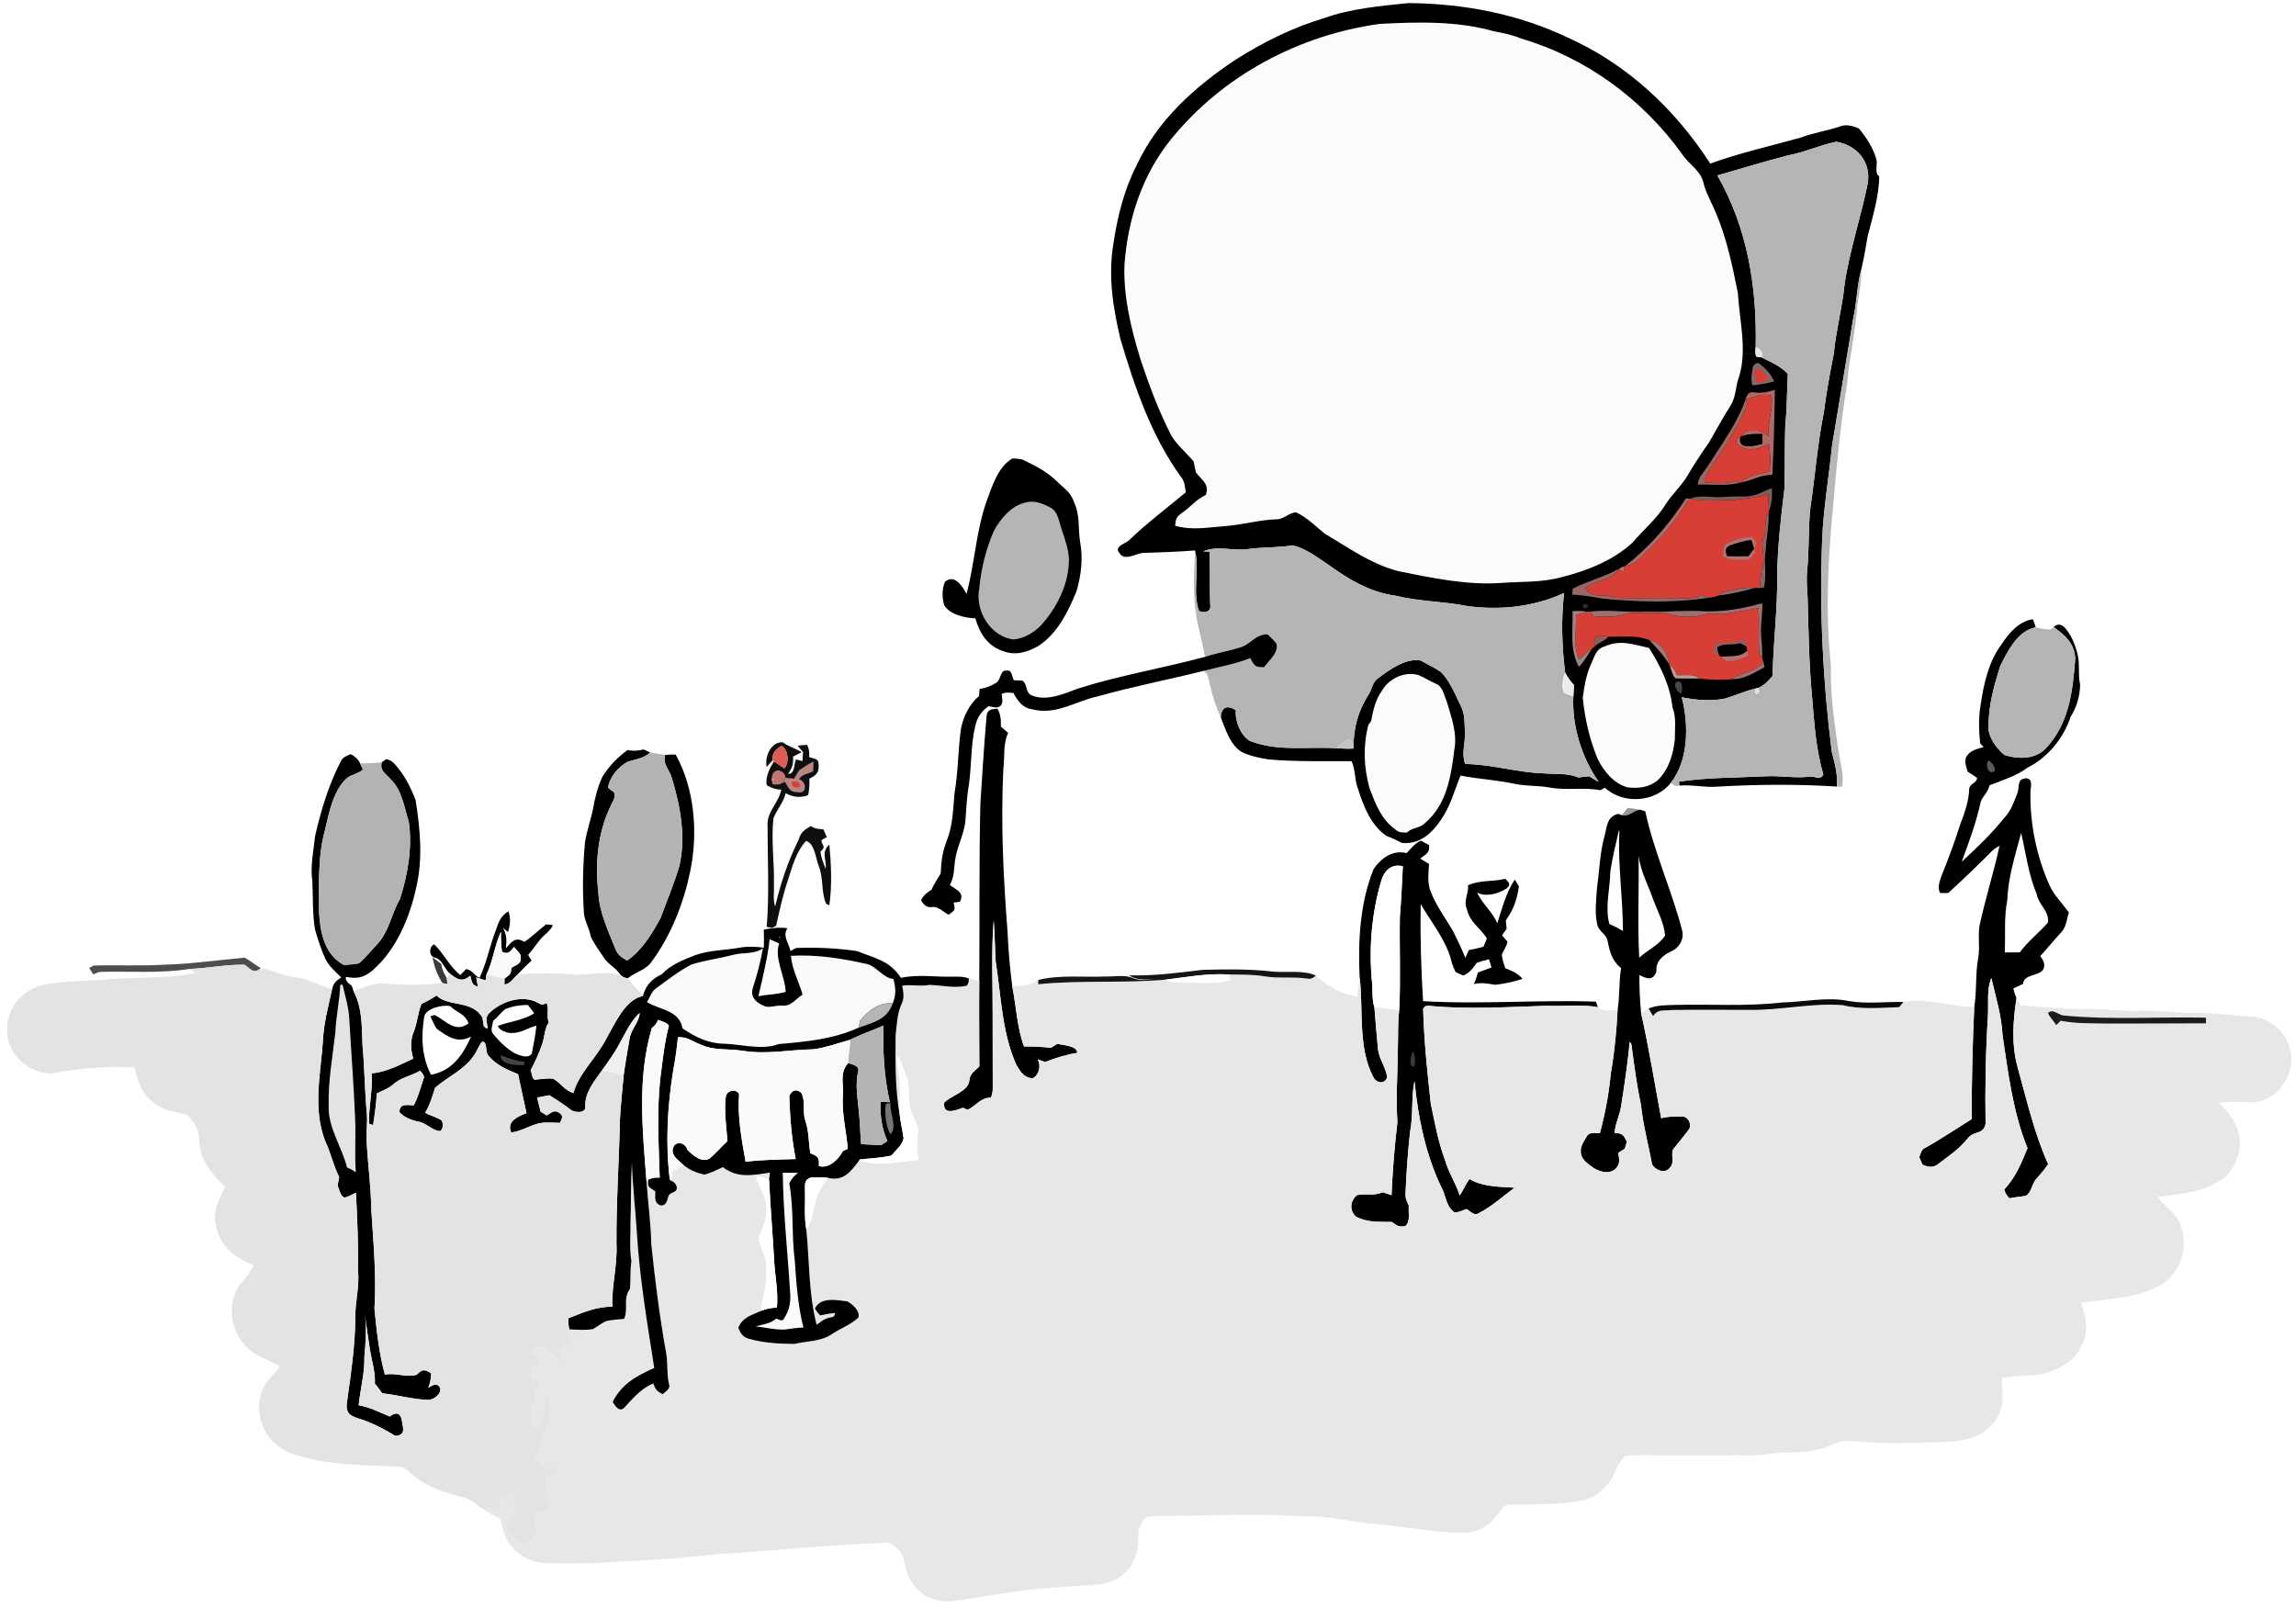 <svg width="714pt" height="500pt" version="1.1" viewBox="0 0 714 500" xmlns="http://www.w3.org/2000/svg"><path d="m0 0h714v500h-714v-500z" fill="#fff"/><path d="m437.96 0.96c17.11 0.13 34.03 3.33 49.53 10.71 18.53 8.29 33.4 22.24 44.35 39.2 9.11-3.29 18.67-5.45 27.99-8.03 4.02-1.52 8.24-2.14 12.3-3.49 1.93-0.83 4.06-0.19 5.9 0.58 2.35 2.75 4.44 6.04 5.46 9.53 0.48 1.52-0.69 4.6 0.91 5.32-0.07 6.29-2.08 12.71-3.62 18.76-0.56 3.51-1.2 6.96-2 10.42-1.35 4.95-1.32 10.04-2.47 15.03-2.21 13.11-4.34 26.43-6.58 39.51-0.97 9.85-2.7 19.58-3.09 29.49-0.86 21.9 0.23 44.12 3.01 65.86 0.92 3.65 1.87 6.92 1.59 10.77-12.4-0.79-24.83-0.69-37.24 0.03-3.96 0.31-7.79-0.67-11.77-0.33l-0.1-1.23c8.93-1.34 17.89-1.19 26.88-1.67 4.67-0.25 9.36 0.7 13.99 0.1 1.63-0.06 3.04 1.19 4.01-0.62-2.24-7.7-2.84-15.93-3.47-23.9-1.01-10.29-1.12-20.68-1.41-31.01-0.19-3-0.44-5.98-0.11-8.99 0.62-6.31 0.29-12.7 0.95-19 1.5-9.98 2.22-19.96 4.22-29.84 0.76-6.11 1.88-12.11 3.07-18.15 0.72-7.42 2.7-14.6 3.41-22.02 1.61-10.39 5.1-20.73 7.15-30.97 1.1-6.65-3.37-11.89-9.79-12.93-5.11 1.01-9.88 3.32-15.04 4.24-7.33 1.93-14.65 4.13-21.93 6.23 9.38 16.37 12.34 34.77 11.91 53.45-0.2 1.04-0.14 2 0.18 2.89l1.63 0.24c2.95 1.47 5.86 2.69 8.19 5.11-0.31 5.26-0.19 10.52-0.78 15.76-0.23 6.66-0.1 13.33-0.27 19.98-1.1 8.95-2.14 17.99-2.27 27.01 0.18 10.42-1.25 20.81-1.4 31.21-1.36 1.48-2.54 2.95-4.46 3.73l-0.8 0.18c-3.27 0.76-6.3 2.16-9.5 3.11-4.34 0.95-9.19 0.48-13.51-0.38 2.19 8.31 2.19 19.48-3.35 26.56-4.84 6.18-14.81 6.83-20.56 1.58l-1.41 0.77c-5.22-1.01-10.41 0.13-15.63-0.83-3.84-0.69-7.71-0.37-11.53-1.27-5.41-1.1-10.9-1.4-16.31-2.45-1.97 4.75-3.11 9.52-6.14 13.83-2.8 4.18-6.73 7.71-12.12 7.1-1.58-0.83-3.12-1.55-4.8-2.18-4.82-3.36-7.05-9.07-8.77-14.46-1.18-2.88-0.76-5.99-2.06-8.78-8.59-0.04-17.25 0.21-25.8-0.54-2.82-0.44-5.8-1.05-8.36-2.33-3.51-2.06-5.1-7.15-6.51-10.75 0.14-3.25 2.14-3.97 4.7-2.19-0.35 3.3 1.44 7.67 4.26 9.48 8.9 3.49 17.79 1.69 27.13 2.32 1.71 0.11 3.42 0.18 5.14 0.09l0.06-0.8c0.06-5.87 1.41-10.65 4.44-15.65 1.48-1.98 1.2-4.18 3.43-5.59 3.51-2.64 8.42-6.17 13.04-5.34 2.05 1.19 4.27 2.19 6.21 3.53 2.89 2.79 4.6 7.3 6.36 10.86 1.21 2.39 1.05 5.56 1.15 8.19 0.14 3.4-1.14 6.29 0.09 9.61 8.34 0.07 16.11 2.66 24.36 2.9 3.86 0.33 7.28-0.16 10.89 1.28 1.1-0.1 2.19-0.23 3.28-0.38 0.98 0.63 1.98 1.22 3 1.77-5.29-7.59-8.39-17.4-7.89-26.67 0.07-1.15 0.13-2.31 0.18-3.47-1.11-1.14-1.95-2.42-2.73-3.81-1.03-8.26-1.29-16.53-0.34-24.82-9.31 4.38-20.25 5.49-30.38 4.03-7.3-1.44-14.74-1.38-22-3.17-8.2-1.1-14.81-5.22-21.38-9.95-3.2-2.15-6.85-4.87-10.64-5.71-4.64 0.8-9.32 0.48-14 1.16-4.93 0.67-9.11-1.23-13.84 0.7 0.66 0.03 1.32 0.06 1.97 0.08 0.27 5.5 0 10.98 0.23 16.47 0.4 2.37-1.77 2.73-3.49 2.01-2.06-5.94 0.12-12.7-1.14-18.37l-0.08-0.47c-5.37 0.43-10.74 0.58-16.12 0.77-2.41 0.16-5.86 2.76-7.47-0.06-1.66-1.97 1.93-2.84 3-3.83 5.54-5.35 11.78-10.01 17.72-14.97-0.32-1.64-0.31-3.16-1.33-4.56-9.29-12.6-14.59-28.19-19-43.05-2.36-10-3.92-19.71-2.15-29.99 1.21-8.19 3.33-16.61 7.13-24 6.43-14.02 18.33-24.73 31.03-33.07 8.48-5.38 17.75-9.96 27.4-12.81 8.18-2.97 17.52-3.77 26.11-4.66z"/><path d="m428.97 7.44c11.57-0.64 24.32-0.97 35.52 2.28 3 0.53 5.74 1.07 8.55 2.28 20.21 5.92 37.8 18.87 50.06 35.94 2.26 3.4 5.79 5.01 6.67 9.08 0.81 3.18 2.57 6.08 3.83 9.17 3.41 8.08 5.13 16.4 6.83 24.95 0.51 8.4 2.92 17.77 0.42 25.83-1.22 3.18-0.86 6.19-2.68 9.16-2.38 3.7-4.46 7.57-6.65 11.38-2.36 3.38-4.62 6.79-6.72 10.34-1.93 3.36-4.87 5.81-6.89 9.1-2.83 4.54-6.79 7.74-10.24 11.8-5.89 5.48-14.11 8.75-21.82 10.68-6.32 1.78-12.39 1.38-18.85 1.85-10.59 0.82-21.79-1.57-32.16-3.64-8.73-2.35-15.21-7.17-22.83-11.62-2.95-2.41-5.47-5.05-8.99-6.69-2.31 0.17-3.76 2.18-5.99 2.16-5.44 0.19-10.63 1.71-16.04 2.13-5.38 0.37-10.23 1.42-15.57-0.12 0.23-2.13 0.38-2.75 2.11-3.96 2.56-1.72 4.57-4.35 7.39-5.56 1.4-3.27-1.27-4.76-3.01-7.02-0.26-1.16-0.51-2.33-0.75-3.5-2.23-2.59-4.97-4.94-6.83-7.83-3.95-7.67-6.91-15.63-9.64-23.79-2.92-9.47-5.47-19.88-4.99-29.85 1.11-14.11 5.54-27.68 14.53-38.77 16.05-19.75 39.65-32.3 64.74-35.78z" fill="#fcfbfc"/><path d="m571.03 44.09c6.42 1.04 10.89 6.28 9.79 12.93-2.05 10.24-5.54 20.58-7.15 30.97-0.71 7.42-2.69 14.6-3.41 22.02-1.19 6.04-2.31 12.04-3.07 18.15-2 9.88-2.72 19.86-4.22 29.84-0.66 6.3-0.33 12.69-0.95 19-0.33 3.01-0.08 5.99 0.11 8.99 0.29 10.33 0.4 20.72 1.41 31.01 0.63 7.97 1.23 16.2 3.47 23.9-0.97 1.81-2.38 0.56-4.01 0.62-4.63 0.6-9.32-0.35-13.99-0.1-8.99 0.48-17.95 0.33-26.88 1.67l0.1 1.23c-0.98 0.34-1.85 0.04-2.6-0.91 5.54-7.08 5.54-18.25 3.35-26.56 4.32 0.86 9.17 1.33 13.51 0.38 3.2-0.95 6.23-2.35 9.5-3.11-1.08 2.38 1.87 1.98 0.8-0.18 1.92-0.78 3.1-2.25 4.46-3.73 0.15-10.4 1.58-20.79 1.4-31.21 0.13-9.02 1.17-18.06 2.27-27.01 0.17-6.65 0.04-13.32 0.27-19.98 0.59-5.24 0.47-10.5 0.78-15.76-2.33-2.42-5.24-3.64-8.19-5.11 0.65-1.45-0.38-2.8-1.81-3.13 0.43-18.68-2.53-37.08-11.91-53.45 7.28-2.1 14.6-4.3 21.93-6.23 5.16-0.92 9.93-3.23 15.04-4.24z" fill="#b6b5b5"/><path d="m578.78 83.96c0.2 4.47-1.14 8.63-1.34 13.06-0.74 7.46-2.39 14.81-3.03 22.29-2.13 13.2-3.38 26.36-4.5 39.69-1.49 15.81-2.26 32.16-0.54 47.98-0.23 8.77 0.99 17.35 2.27 26 0.57 4.09 1.88 7.59 1.23 11.74-0.54-0.03-1.09-0.07-1.63-0.1 0.28-3.85-0.67-7.12-1.59-10.77-2.78-21.74-3.87-43.96-3.01-65.86 0.39-9.91 2.12-19.64 3.09-29.49 2.24-13.08 4.37-26.4 6.58-39.51 1.15-4.99 1.12-10.08 2.47-15.03z" fill="#b7b6b6"/><path d="m545.97 108.01c1.43 0.33 2.46 1.68 1.81 3.13l-1.63-0.24c-0.32-0.89-0.38-1.85-0.18-2.89z" fill="#e6e5e6"/><path d="m546.93 112.95c1.81 1.25 4.01 3.6 4.82 5.68-2.21 0.61-4.46 0.94-6.73 1.24-0.75-1.76-0.17-3.97 0.07-5.81 0.47-0.87 1.08-1.24 1.84-1.11z" fill="#7d6a69"/><path d="m546.95 114.5c1.23 0.98 2.25 1.99 3.12 3.3-1.34 1.06-2.37 1.16-4.02 1.23-0.11-1.53-1.44-4.11 0.9-4.53z" fill="#d83d36"/><path d="m551.94 121.24c-0.12 8.82-0.34 17.65-0.78 26.45-3.6-0.11-6.34 1.79-9.76 2.36 2.3-2.32 5.71-2.7 8.76-3.31 0.66-2.93 0.29-5.74-0.08-8.67-3.18 1.6-7.28 2.88-10.01-0.24-0.39-0.95-0.01-1.58 1.14-1.9-0.88 4.13 4.51 2.7 6.78 2.09 0.01-1.01 0.01-2.01 0.01-3.02-2.13-0.01-4.16-0.12-6.19 0.64 0.56-2.32 2.43-1.54 4.22-1.69 1.73-0.13 2.61 0.92 3.91 1.81-0.37-4.42 1.49-8.35 0.97-12.69-3-0.9-5.24 0.45-8.08 1.12 0.55-1.86 1.17-2.45 3.14-2.12 2.1 0.3 3.98-0.27 5.97-0.83z" fill="#ab6a67"/><path d="m550.91 123.07c0.52 4.34-1.34 8.27-0.97 12.69-1.3-0.89-2.18-1.94-3.91-1.81-1.79 0.15-3.66-0.63-4.22 1.69l-0.6 0.29c-1.15 0.32-1.53 0.95-1.14 1.9 2.73 3.12 6.83 1.84 10.01 0.24 0.37 2.93 0.74 5.74 0.08 8.67-3.05 0.61-6.46 0.99-8.76 3.31l-0.39 0.1-1.13-0.58c-3.28 1-6.5 0.71-9.87 0.48 0.05-1.67 0.92-2.84 1.74-4.21 4.43-6.5 8.57-12.87 11.73-20.09l-0.65-1.53v-0.03c2.84-0.67 5.08-2.02 8.08-1.12z" fill="#d63e36"/><path d="m542.83 124.22 0.65 1.53c-3.16 7.22-7.3 13.59-11.73 20.09-0.82 1.37-1.69 2.54-1.74 4.21 3.37 0.23 6.59 0.52 9.87-0.48l1.13 0.58c-4.13 1.06-8.76 0.42-13.02 0.56-0.08-2.3 2.37-4.36 3.45-6.31 4.08-6.42 8.88-12.97 11.39-20.18z" fill="#996866"/><path d="m541.81 135.64c2.03-0.76 4.06-0.65 6.19-0.64 0 1.01 0 2.01-0.01 3.02-2.27 0.61-7.66 2.04-6.78-2.09l0.6-0.29z"/><path d="m314.83 142.59c1.08-0.01 2.13 0.1 3.15 0.34 3.79 1.84 7.43 3.63 10.5 6.59 2.14 2.21 4.55 3.5 5.48 6.6 1.98 4.1 1.23 7.98 1.92 12.35 0.95 5.09 0.36 10.43-1.1 15.36-2.59 6.4-5.95 13.2-11.91 17.09-3.43 1.95-7.22 3.08-11.06 1.52-4.71-1.53-7.22-5.59-8.49-10.14-3.2-0.1-7.85-1.11-9.68-4.04-0.7-2.22-0.77-5.24 0.26-7.36 2.97-2.5 5.44 1.51 6.66 3.83 2.57-9.57 2.93-19.41 6.22-28.78 1.66-4.53 3.61-10.87 8.05-13.36z"/><path d="m551 151.79c0.16 2.67 0.04 4.79-0.95 7.29-0.04-1.82-0.1-3.64-0.14-5.47-3.6 1.29-7.18 1.25-10.89 1.96-4.43-0.17-9.12 0.52-13.45-0.49 3.57-1.34 6.76-0.19 10.43-0.51 2.34-0.21 4.66-0.21 7-0.17 3.07-0.09 5.22-1.59 8-2.61z" fill="#7c5e5d"/><path d="m549.91 153.61c0.04 1.83 0.1 3.65 0.14 5.47l-0.08 0.46c-1.69 2.23-0.49 4.53-1.35 7.04-1.39 3.25 0.37 6.17-0.4 9.38-0.62 2.28-0.84 4.57-0.95 6.92l-1.63-0.03c-3.38-0.33-6.94 0.69-10.23 1.4l-0.88 0.92c-1.04 0.4-2.05 0.61-3.16 0.72-0.75-0.3-1.51-0.6-2.26-0.9-2.63 1.67-5.18 0.89-8.11 1.01-6.26-0.1-12.62 0.18-18.86-0.12-3.64-1.55-6.31 0.69-9.28-2.93 3.25-2.63 8.5-2.39 10.52-6.02l0.14-0.11c1.14 1.42 1.65 1.18 1.52-0.72l0.38-0.09c3.48-0.38 5.48-3.48 7.86-5.68 4.82-4.37 8.62-9.85 12.15-15.26l0.14 0.01c4.33 1.01 9.02 0.32 13.45 0.49 3.71-0.71 7.29-0.67 10.89-1.96z" fill="#d63e36"/><path d="m524.26 155.02 1.17 0.05c-3.53 5.41-7.33 10.89-12.15 15.26-2.38 2.2-4.38 5.3-7.86 5.68 7.6-5.94 13.61-12.91 18.84-20.99z" fill="#a76b68"/><path d="m318.39 156.43c3.07-1.06 5.93 0.11 8.6 1.61 2.14 1.43 2.39 4.52 3.23 6.81 1.03 3.01 2.04 5.94 2.21 9.15-0.08 7.3-3.26 14.01-7.88 19.53-2.25 2.81-5.91 5.16-9.55 5.33-7.17-1.05-11.83-9.01-10.47-15.87 0.57-6.22 2.06-12.16 4.53-17.89 2-3.62 5.17-7.56 9.33-8.67z" fill="#b5b5b3"/><path d="m549.97 159.54c0.22 3.84-0.68 7.63-0.88 11.48-0.69 3.93 0.4 7.74-0.53 11.64l-1.29 0.22c0.11-2.35 0.33-4.64 0.95-6.92 0.77-3.21-0.99-6.13 0.4-9.38 0.86-2.51-0.34-4.81 1.35-7.04z" fill="#916361"/><path d="m544.83 166.91c0.99 1.64 2.01 1.71 0.6 3.61l-0.75-2.53c-2.33 0.1-4.64 0.93-6.84 1.66-1.29 0.72-1.52 1.83-0.69 3.34 2.2 0.03 4.39 0.05 6.58 0 0.57-0.79 1.15-1.57 1.73-2.35l0.34 1.31c-0.64 0.7-1.29 1.38-1.96 2.06-2.87-0.1-5.39 0.62-7.94-1.01 0.2-1.66-0.4-2.9 1.23-3.96 2.31-1.21 5.11-1.87 7.7-2.13z" fill="#a87774"/><path d="m544.68 167.99 0.75 2.53 0.03 0.12c-0.58 0.78-1.16 1.56-1.73 2.35-2.19 0.05-4.38 0.03-6.58 0-0.83-1.51-0.6-2.62 0.69-3.34 2.2-0.73 4.51-1.56 6.84-1.66z"/><path d="m401.99 169.61c3.79 0.84 7.44 3.56 10.64 5.71 6.57 4.73 13.18 8.85 21.38 9.95 7.26 1.79 14.7 1.73 22 3.17 10.13 1.46 21.07 0.35 30.38-4.03-0.95 8.29-0.69 16.56 0.34 24.82-0.79 1.78-1.28 4.55-0.26 6.3 0.91 0.38 1.85 0.71 2.81 0.98-0.5 9.27 2.6 19.08 7.89 26.67-1.02-0.55-2.02-1.14-3-1.77-1.09 0.15-2.18 0.28-3.28 0.38-3.61-1.44-7.03-0.95-10.89-1.28-8.25-0.24-16.02-2.83-24.36-2.9-1.23-3.32 0.05-6.21-0.09-9.61-0.1-2.63 0.06-5.8-1.15-8.19-1.76-3.56-3.47-8.07-6.36-10.86-1.94-1.34-4.16-2.34-6.21-3.53-4.62-0.83-9.53 2.7-13.04 5.34-2.23 1.41-1.95 3.61-3.43 5.59-3.03 5-4.38 9.78-4.44 15.65-0.33-0.71-0.66-1.4-1.01-2.09-1.87 0.37-2.95 1.46-4.19 2.8-9.34-0.63-18.23 1.17-27.13-2.32-2.82-1.81-4.61-6.18-4.26-9.48-2.56-1.78-4.56-1.06-4.7 2.19-1.4-3.15-2.51-6.24-3.21-9.62-0.57-1.82-0.45-3.66-2.08-4.85 4.81-1.22 9.83-2.11 14.45-3.94 1.31 2.3 1.39 2.89 4.31 2.81 1.47-2.09 4.66-4.52 3.83-7.34-0.79-1.06-1.79-1.95-2.74-2.89-3.94-0.03-5.2 3.17-8.68 4.12-3.55 1.11-7.23 1.71-10.77 2.89-0.6-3.11-1.31-6.2-2.04-9.29-1.79-7.56-1.62-15.65-0.98-23.33 1.26 5.67-0.92 12.43 1.14 18.37 1.72 0.72 3.89 0.36 3.49-2.01-0.23-5.49 0.04-10.97-0.23-16.47-0.65-0.02-1.31-0.05-1.97-0.08 4.73-1.93 8.91-0.03 13.84-0.7 4.68-0.68 9.36-0.36 14-1.16z" fill="#b5b5b5"/><path d="m505.04 176.1c0.13 1.9-0.38 2.14-1.52 0.72l1.52-0.72z" fill="#ac7c7b"/><path d="m503.38 176.93c-2.02 3.63-7.27 3.39-10.52 6.02 2.97 3.62 5.64 1.38 9.28 2.93 6.24 0.3 12.6 0.02 18.86 0.12 2.93-0.12 5.48 0.66 8.11-1.01 0.75 0.3 1.51 0.6 2.26 0.9-10.77 1.67-22 1.35-32.83 0.3-3.21-0.51-6.35-1.17-9.62-1.24l0.13-1.86c4.59-2.37 9.77-3.63 14.33-6.16z" fill="#936867"/><path d="m545.64 182.85c-3.59 1.03-7.39 1.93-11.11 2.32l0.88-0.92c3.29-0.71 6.85-1.73 10.23-1.4z" fill="#8e6b6a"/><path d="m492.22 188.13 0.79-0.37 0.79 0.37v0.75l-0.79 0.37-0.79-0.36v-0.76z" fill="#2f2f2f"/><path d="m548.03 187.58c0.14 3.86-0.76 7.63-0.26 11.43 0.21 1.84 0.24 3.68 0.24 5.52l-0.93-0.88c-0.33-4.87 0.06-9.77-0.21-14.65-2.96 0.94-6.04 0.92-9.02 1.72-2.4 0.68-5.26-0.29-7.67 0.41-4.04 1.05-8.24 0.99-12.17-0.46-3.95 0.03-8.06-0.35-11.97 0.1-3.46 1.35-6.91 1.05-10.57 0.86l-0.96-1.43c5.88-0.69 11.62 0.37 17.49 0.02 6.02 0.16 11.99-0.51 18.01-0.12 6.21 0.22 12.09-0.84 18.02-2.52z" fill="#987170"/><path d="m546.87 189c0.27 4.88-0.12 9.78 0.21 14.65l0.93 0.88 0.35 1.27c-2.64 3.45-6.42 2.94-9.72 5.41-3.37 0.37-6.82 0.18-10.18-0.18-1.8-1.66-4.75-0.86-7.09-1.06-0.38-1.59-1.16-2.34-2.31-3.4l-0.04-0.08c-0.2-3.15-2.8-7.04-6.15-7.46-4.29-1.62-8.33-0.86-12.79-1.03-2.46-0.59-5.04-0.17-4.07 3.01l-0.95 0.7c-1.46 0.96-2.65 2.2-3.92 3.39-2.18-3.82-0.73-9.54-1.1-13.85 1.19-0.33 2.38-0.67 3.56-1.02l0.91-0.03 0.96 1.43c3.66 0.19 7.11 0.49 10.57-0.86 3.91-0.45 8.02-0.07 11.97-0.1 3.93 1.45 8.13 1.51 12.17 0.46 2.41-0.7 5.27 0.27 7.67-0.41 2.98-0.8 6.06-0.78 9.02-1.72z" fill="#d63e36"/><path d="m489.03 190.06c1.56-0.1 3.08-0.04 4.57 0.17-1.18 0.35-2.37 0.69-3.56 1.02 0.37 4.31-1.08 10.03 1.1 13.85 1.27-1.19 2.46-2.43 3.92-3.39-1.31 1.89-2.43 4.14-4.1 5.69-2.93-5.78-1.76-11.1-1.93-17.34z" fill="#9b8583"/><path d="m632.16 192.57c0.36 0.82 0.66 1.67 0.9 2.54-5.54 0.94-8.75 7.44-11.01 11.98-1.9 5.87-3.48 11.7-3.67 17.91-0.52 3.72 2.2 7.44 4.87 9.75 4.65 1.56 10.37 1.44 13.65-2.8 6.64-7.62 7.68-17.28 8.44-26.95-0.11-4.73-3.07-7.44-6.68-9.97 1.16-1.1 2.15-0.97 3.3 0.03 2.02 2.1 3.24 5.14 4 7.91 0.96 3.31 0.15 6.6 0.92 9.98-0.12 3.63-1.02 6.85-2.95 9.94-2.21 6.68-7.1 12.69-13.42 15.85-3.63 2.73-7.64 3.79-11.84 5.51-0.36 2.05-2.03 3.26-2.71 5.11-1.37 6.35-3.66 12.58-5.93 18.66 4.69-4.34 9.3-8.71 13.3-13.72 2.03-2.03 3.04-5.12 4.08-7.77 0.62-1.97-0.21-4.26 2.54-4.48 2.68 0.03 1.28 3.34 1.46 4.94-0.09 9.68 2.04 19.75 6.05 28.57 1.39 2.99 4.02 5.53 5.92 8.25-0.78 2.26-0.72 4.35-2.42 6.18-2.25 2.39-4.28 4.95-6.49 7.37 1 1.34 1.65 2.48 0.93 4.17-1.51 2.15-6.04 1.35-6.27 4.45-1 0.48-2.01 0.95-3.02 1.41 0.19 1.05 0.51 2.03 0.97 2.94-1.08 7.29-1.63 14.32 0.33 21.53 2.82 10.08 5.19 20.63 9.51 30.18-1.14 1.81-2.62 3.3-3.97 4.94-1.12 1.54-1.32 4.03-3.03 4.96-1.69 0.24-3.38 0.4-5.05 0.73-0.81-0.81-1.35-1.72-1.62-2.72 3.6-3.82 5.28-8.13 7.26-12.87-4.49-10.91-6.04-23.46-7.76-35.07-0.33-6.16-2.1-11.87-3.48-17.82-1.53 3.49-0.83 8.06-1.08 11.81-0.7 11.16-0.9 22.39-0.73 33.57-0.78 3.42-3.56 2.05-5.48 4.38-2.72 3.46-6.28 5.8-9.75 8.42-1.66 0.88-2.75 0.49-4.38-0.15-0.34-0.78-0.68-1.56-1.02-2.33 0.53-1.31 0.58-2.45 2.08-3.02 4.84-2.76 9.51-5.87 14.23-8.82-0.01-11.61 0.26-23.27 0.8-34.87 0.86-5.04 0.3-10.15 1.21-15.15 0.63-3.35-0.1-6.69 0.41-10.04 1.8-8.37 4.43-16.6 6.25-24.94-0.83 0.4-1.57 0.9-2.22 1.5-4.46 4.5-9.07 8.89-13.73 13.17-0.85 0.03-1.7 0.03-2.56-0.01-0.87-1.85-0.14-3.37 0.4-5.18 2.12-5.25 4.13-10.57 5.83-15.98 1.42-3.72 2.73-7.35 2.86-11.39 0.37-1.63 2.24-1.47 2.45-3.22-0.96-0.68-1.94-1.33-2.95-1.95-0.4-1.62-1.13-2.89-0.44-4.57 1.28-2.13 3.21-2.44 5.42-3.09l-1.09-1.11c-0.44-4.08-0.53-8.18 0.18-12.23 0.91-6.31 2.54-13.41 6.45-18.58 2.29-3.52 5.38-7.15 9.75-7.84z"/><path d="m633.06 195.11c1.56 0.34 3.07 0.71 4.68 0.63l0.92-0.71c3.61 2.53 6.57 5.24 6.68 9.97-0.76 9.67-1.8 19.33-8.44 26.95-3.28 4.24-9 4.36-13.65 2.8-2.67-2.31-5.39-6.03-4.87-9.75 0.19-6.21 1.77-12.04 3.67-17.91 2.26-4.54 5.47-11.04 11.01-11.98z" fill="#b6b5b5"/><path d="m394.19 197.27c0.95 0.94 1.95 1.83 2.74 2.89 0.83 2.82-2.36 5.25-3.83 7.34-2.92 0.08-3-0.51-4.31-2.81-4.62 1.83-9.64 2.72-14.45 3.94-10.91 2.73-22.03 4.86-32.85 7.91-7.14 1.52-12.92 5.96-20.51 4.05-2.98-0.38-4.52-2.63-5.83-5.07-1.28-0.13-2.43-0.28-3.65 0.28 0.06 1.17 0.71 3.34-0.75 3.93-0.87 0.64-2.31-0.02-3.33-0.1-2.33 1.6-3.61 3.66-4.2 6.4-1.39 6.01-1.05 12.36-1.99 18.47-0.62 3.49-0.72 7-0.99 10.52-0.39 4.62-2.77 8.33-3.3 12.98-0.3 2.54-0.25 4.93-1.56 7.22 1.84 1.48 4.69 2.28 3.13 5.21l-1.98 0.3c0.69 2.55 0.32 2.28-1.54 3.75-1.47-0.75-3.29-2.64-5-2.41-1.89 0.32-2.59-0.61-3.57-2.01 0.73-1.66 1.8-2.41 3.26-3.36 0.76-1.82 1.92-3.37 2.86-5.09 0.12-3.57 0.54-6.77 1.87-10.12 1.87-4.76 1.97-9.48 2.38-14.5 1.19-6.79 1.11-13.68 2.06-20.5 0.84-3.84 2.57-7.45 5.61-10.03 0.06-0.73 0.12-1.45 0.17-2.18 2-0.34 3.8-1.01 5.47-2.16 1.12-0.99 1.05-3.9 2.91-3.55 1.74-0.36 1.66 1.89 2.27 3 0.89 0 1.78 0.03 2.67 0.09 1.74 1.32 0.74 3.59 2.86 4.59 4.52 1.94 10.07-0.45 14.34-2.09 12.96-4.12 26.45-6.36 39.59-9.88 3.54-1.18 7.22-1.78 10.77-2.89 3.48-0.95 4.74-4.15 8.68-4.12z"/><path d="m500.08 198c-0.67 1.3-2.99 1.7-4.07 3.01-0.97-3.18 1.61-3.6 4.07-3.01z" fill="#8f5e5c"/><path d="m512.87 199.03c3.35 0.42 5.95 4.31 6.15 7.46-1.74-2.76-3.92-5.1-6.15-7.46z" fill="#a57674"/><path d="m542.82 199.1 0.28 1.94c-0.66-0.37-1.33-0.71-2.01-1.03-2.48 0.86-4.86-0.18-7.04 1.29-0.02 0.88 0.2 1.76 0.68 2.66-0.62-0.33-1.24-0.67-1.85-1.01 0.26-1.48 0.08-2.95 2.07-2.9 2.69-0.02 5.23-0.66 7.87-0.95z" fill="#856564"/><path d="m512.8 201.5c3.63 5.74 6.56 11.67 7.31 18.52 1.26 3.22 0.69 6.43 0.73 9.98-0.54 4.63-1.84 9.23-5.26 12.58-2.72 2.35-6 2.68-9.46 2.29-4.28-1.18-7.32-4.96-9.25-8.76-2.57-6.14-4-12.54-4.67-19.13 0.48-3.54 1.04-7.06 2.51-10.28 1.2-2.43 1.42-4.89 4.42-5.71 4.85-2.13 8.86-0.53 13.67 0.51z" fill="#fcfcfc"/><path d="m541.09 200.01c0.68 0.32 1.35 0.66 2.01 1.03l0.22 1.4c-2.42 2.2-5.01 1.48-8 1.84l-0.59-0.32c-0.48-0.9-0.7-1.78-0.68-2.66 2.18-1.47 4.56-0.43 7.04-1.29z"/><path d="m543.32 202.44 0.44 1.4c-2.39 1.07-4.46 2.09-7.17 1.63l-1.27-1.19c2.99-0.36 5.58 0.36 8-1.84z" fill="#b2726f"/><path d="m548.36 205.8c0.14 0.56 0.26 1.12 0.37 1.69-3.33 1.74-6.14 3.77-10.09 3.72 3.3-2.47 7.08-1.96 9.72-5.41z" fill="#a0716f"/><path d="m519.06 206.57c1.15 1.06 1.93 1.81 2.31 3.4 2.34 0.2 5.29-0.6 7.09 1.06-2.48-0.06-4.96 0.06-7.43-0.08-1.07-0.95-1.31-3.09-1.97-4.38z" fill="#c09996"/><path d="m441.13 209.95c1.85 0.76 3.53 1.9 5.39 2.69 2.08 0.72 2.57 3.68 3.37 5.49 1.4 4.63 3.33 10.04 2.39 14.88-1.07 8.47-2.33 17.23-9.25 23.06-1.58 1.56-4.03 1.31-5.49 2.86-1.41-0.05-2.43 0.09-3.56-0.92-4.53-3.24-6.16-7.9-8.1-12.87-1.78-6.54-2.06-13.13-0.34-19.72l0.84-1.16c0.59-3.21 1.42-6.9 3.45-9.54 2.1-3.78 7.11-6.02 11.3-4.77z" fill="#fcfbfb"/><path d="m486.73 209.23c0.78 1.39 1.62 2.67 2.73 3.81-0.05 1.16-0.11 2.32-0.18 3.47-0.96-0.27-1.9-0.6-2.81-0.98-1.02-1.75-0.53-4.52 0.26-6.3z" fill="#edebec"/><path d="m521.91 211.87c1.62 0.33 1.21 2.67 0.91 3.83-1.37-0.26-3.03-3.49-0.91-3.83z" fill="#474747"/><path d="m545.99 214.12 0.8-0.18c1.07 2.16-1.88 2.56-0.8 0.18z" fill="#e4e2e3"/><path d="m310.17 220.4c1.07 1.84 1.11 3.51 1.09 5.58 0.78 0.64 1.53 1.3 2.25 1.97-1.64 3.39-1 7.14-1.49 11.05-0.84 16.95 0 34.09 1.32 51 0.24 5.63 0.72 11.19 1.45 16.78 1.25 6.24 1.47 12.72 3.65 18.67 2.81-0.04 5.58 0.12 8.37 0.42 0.67-0.42 1.33-0.84 2-1.26 1.59 0.5 6.2 0.52 6.18 2.83-3.47 0.56-6.71 1.56-9.97 2.84-0.77-0.27-1.55-0.53-2.32-0.81 1.09 1.96 0.49 4.8-1.54 5.88-2.79-0.16-3.93-2.15-5.18-4.33-4.44-10.07-4.64-21.3-6.35-32.01-0.24-4.23-0.27-8.48-0.61-12.69l-0.02 0.18-0.01 0.14c-0.74 9.35-0.27 18.97-0.3 28.36 0.03 7.67 0.01 15.35 0.03 23.02 0.06 1.2-0.13 2.31-0.57 3.34-3.26-0.01-4.49 2.45-7.22 3.8-0.5-0.22-0.99-0.44-1.48-0.65-2.14 0.78-6.29 2.49-5.84-1.55 1.94-2.23 7.67-3.44 7.86-7.13 0.21-2.02 1.78-2.8 3.08-4.16-0.02-8.88-0.11-17.77-0.02-26.65 0.16-18.34-0.09-36.68 0.34-55.02 0.57-9.04 1.14-18.05 1.91-27.07 0.11-2.24 1.47-2.42 3.39-2.53z"/><path d="m243.4 230.86c1.88 1.35 3.98 1.87 5.9 3.07l-2.68 1.38c0.14 2.36-0.23 3.41-1.51 5.34 2.1 0.16 1.76-3.06 2.42-4.47l2 0.51c0.06-0.93 0.13-1.85 0.2-2.78-0.58-0.67-1.15-1.35-1.71-2.02l2.97-0.26c0.57 1.11 0.79 2.37 0.65 3.81 0.93 0.41 2.82 0.43 2.86 1.73 0.38 2.71-0.34 3.88-2.81 4.99 0.07 1.77-0.01 3.42-0.38 5.15-2.57 0.91-4.61 0.6-7-0.6-0.68 2.92-2.73 5.05-3.77 7.74-0.79 6.72 0.29 13.76 0.14 20.55 0.11 2.24-0.36 4.79 0.39 6.92 1.62-7.04 3.98-14.17 7.24-20.64 0.55-2.29 1.89-3.28 3.84-4.38 1.24 0.88 2.45 0.9 3.91 1.03 0.36 0.81 0.72 1.62 1.07 2.43-0.62 0.27-1.2 0.61-1.73 1.01 0.36 1.73 1.57 2.02-0.24 3.46 0.16 1.91 0.91 3.59 1.6 5.37 0.33-3.15-1.55-5.07 1.15-7.54 0.58 6.24 0.87 12.68 0 18.9l-0.97-0.46c-1.62-3.43-0.83-7.93-2.27-11.6-1.04-2.44-1.2-7.03-3.98-7.98-3.19 3.46-4.33 8.07-5.73 12.44-1.57 4.53-2.54 9.29-3.61 13.96l-1.22 0.66-1.7-0.33c0.84-10.33 0.25-20.89 0.27-31.25-0.35-4.54 3.25-6.92 4.28-11.4-1.77-0.07-3.02-0.54-4.55-1.39-0.45-2.71 0.89-5.2 2.25-7.44 1.07 0.73 2.14 1.46 3.22 2.19 1.63-1.56 1.28-5.97-0.91-7.01-1.74 1.19-2.99 2.17-2.73 4.53-0.61 0.69-1.22 1.37-1.85 2.03-0.67-3.06 1.27-7.89 4.99-7.65z" fill="#0f0f0f"/><path d="m419.91 229.91c0.35 0.69 0.68 1.38 1.01 2.09l-0.06 0.8c-1.72 0.09-3.43 0.02-5.14-0.09 1.24-1.34 2.32-2.43 4.19-2.8z" fill="#c3c2c3"/><path d="m242.99 231.95c2.19 1.04 2.54 5.45 0.91 7.01-1.08-0.73-2.15-1.46-3.22-2.19l-0.42-0.29c-0.26-2.36 0.99-3.34 2.73-4.53z" fill="#de5b54"/><path d="m195.15 233.25c1.84 0.4 3.19 0.23 5.01-0.17 0.67 0.31 1.35 0.63 2.03 0.93-2.06 1.95-4.53 2.08-7.08 2.93-2.84 1.57-5.53 4.76-6.02 8 0.54 0.48 1.11 0.92 1.71 1.33 1.1 1.39-0.47 3.18-0.97 4.55-4.08 8.52-4.77 17.88-3.73 27.17 0.33 5.78 3.04 11.5 5.16 16.84 0.75 2.07 1.89 2.86 3.77 3.89 4.59-3.14 7.82-8.43 10.4-13.26 1.98-5.42 4.23-10.66 5.85-16.22 2.06-8.93 0.29-18.55-2.33-27.19-0.75-2.75-2.95-4.32-2.1-7.27 1.09-0.11 2.19-0.14 3.28-0.11 5.94 10.82 6.98 24.39 4.5 36.34-2.01 9.77-5.88 19.71-11.79 27.79-1.94 2.97-4.96 3.28-7.53 5.38-0.87 0.06-1.64-0.26-2.31-0.97-1.51-2.35-4.09-3.34-5.46-5.75-1.34-2.05-2.82-3.96-3.83-6.22-0.41-2.5-1.88-4.71-2.12-7.2-0.5-7.35-0.35-14.7 0.33-22.04 0.51-3.47 1.71-6.74 2.44-10.15 0.61-3.5 1.46-7.18 3.03-10.38 1.97-3.21 4.74-6 7.76-8.22z"/><path d="m202.19 234.01c1.55 0.25 3.1 0.55 4.66 0.77-0.85 2.95 1.35 4.52 2.1 7.27 2.62 8.64 4.39 18.26 2.33 27.19-1.62 5.56-3.87 10.8-5.85 16.22-2.58 4.83-5.81 10.12-10.4 13.26-1.88-1.03-3.02-1.82-3.77-3.89-2.12-5.34-4.83-11.06-5.16-16.84-1.04-9.29-0.35-18.65 3.73-27.17 0.5-1.37 2.07-3.16 0.97-4.55-0.6-0.41-1.17-0.85-1.71-1.33 0.49-3.24 3.18-6.43 6.02-8 2.55-0.85 5.02-0.98 7.08-2.93z" fill="#b5b4b2"/><path d="m109.06 234.52c1.33 0.8 2.26 1.42 2.92 2.89l0.89 1.94c-1.4 1.26-3.49 1.49-4.94 2.6-4.28 3.79-5.61 10.85-6.86 16.19-2.3 8.15-1.85 17.43-1.83 25.87 0.39 6.23 1.71 12.82 7.66 16.08 1.56-0.14 3.18-0.12 4.7-0.49 1.96-1.66 3.59-3.74 5.37-5.6 4.04-4.14 4.49-9.25 7.42-14.45 2.42-7.53 3.9-16.13 2.72-24-1.4-4.45-2.12-9.82-5.54-13.09-1.45-1.81-3.6-2.69-2.84-5.38l1.38-1.01c1.02 0.23 1.83 0.68 2.45 1.36 3.04 3.19 5.13 7.35 6.7 11.44 1.4 9.15 2.3 17.97 0.18 27.13-2.02 9.37-6.25 19.48-13.66 25.85-2.73 2.27-4.74 2.57-8.25 1.97-0.1 1 0.51 1.89 1.83 2.69l0.58 1.71c2.8 5.4 2.53 10.89 2.79 16.78 0.65 6.98 0.68 14 1.32 20.98 0.33 3.02-0.21 5.99-0.02 9.02 0.34 7.02 1.35 13.96 1.42 21 0.65 10.41 1.65 20.48 1 31.01 0.67 6.82 1.41 13.87 3.24 20.5 3.38-0.7 6.35 0.96 9.91 0.04 1.71-1.81 2.42-1.75 4.5-0.44-0.06 1.64-0.31 2.95-0.91 4.47 1.15-0.59 2.43-1.67 3.5-0.28 1.08 2-1.92 4.19-3.66 4.06-4.75-0.19-9.45-1.52-14.18-2.06-0.71-1.03-1.46-2.02-2.27-2.98 0.16-3.57-0.89-6.81-1.49-10.28-0.56-3.79-1.18-7.55-1.61-11.35 0.58 4.5 0.23 8.83-0.16 13.32 0.11 5.1-1.25 9.95-1.79 15.01 3.47 0.6 6.45 2.2 9.67 3.51 1.53-1.12 2.82-1.52 3.65 0.55 0.25 2.42 1.79 5.25-1.92 5.48-3.02-1.88-6.15-3.51-9.48-4.77-1.69-0.63-3.68-0.91-4.97-2.22-1-1.44-0.65-2.84-0.45-4.45 1.18-8.27 2.38-16.76 2.47-25.12-0.14-5.09 1.39-9.87 0.81-15 0.2-8.09-0.26-16.02-0.61-24.07-1.14 0.56-2.32 1.2-3.55 1.54-1.4-0.54-1.56-2.46-2.17-3.71 0.17-0.9 0.34-1.8 0.5-2.71-1.85-3.58-2.6-7.53-4.35-11.17-3.88-9.94-1.48-20.52-0.73-30.88 0.24-5.65 1.67-10.92 2.89-16.42 0.48-1.92 1.22-2.54 2.83-3.58-1.91-1.95-3.91-3.55-5.09-6.09-1.23-2.82-2.2-5.85-3.06-8.8-0.84-4.93-0.61-10.12-0.84-15.12-0.69-4.63 0.38-9.33 0.86-14 1.81-7.89 4.19-15.88 7.93-23.09 0.61-1.48 1.83-1.75 3.14-2.38z"/><path d="m618.53 236.51c0.8 0.72 2.46 2.33 1.61 3.44-2.35 1.1-2.75-2.95-1.61-3.44z" fill="#5c5b5b"/><path d="m111.98 237.41c2.27-0.02 4.5-0.05 6.75-0.33-0.76 2.69 1.39 3.57 2.84 5.38 3.42 3.27 4.14 8.64 5.54 13.09 1.18 7.87-0.3 16.47-2.72 24-2.93 5.2-3.38 10.31-7.42 14.45-1.78 1.86-3.41 3.94-5.37 5.6-1.52 0.37-3.14 0.35-4.7 0.49-5.95-3.26-7.27-9.85-7.66-16.08-0.02-8.44-0.47-17.72 1.83-25.87 1.25-5.34 2.58-12.4 6.86-16.19 1.45-1.11 3.54-1.34 4.94-2.6l-0.89-1.94z" fill="#b4b3b2"/><path d="m252.99 236.85c-0.03 0.99-0.05 1.99-0.09 2.99-1.44 0.86-3.66 0.9-4.35 2.51 2.42 0.84 2.5 4.73-0.57 4.02-2.54 0.03-2.71-1.46-3.91-3.24l-1.24 0.64c0.52-0.62 1.01-1.24 1.5-1.88 0.87 0.1 1.74 0.19 2.62 0.26 0.49-0.89 1.01-1.76 1.57-2.61 1.48-0.89 2.86-2.06 4.47-2.69z" fill="#b98683"/><path d="m244.33 241.89c-0.49 0.64-0.98 1.26-1.5 1.88-0.79 0.27-1.66 0.32-2.62 0.13l-0.15-1.03 0.61-0.08-0.02-0.56-0.65-0.06c-0.02-3.52 3.83-3.22 4.33-0.28z" fill="#c17671"/><path d="m240 242.17 0.65 0.06 0.02 0.56-0.61 0.08-0.06-0.7z" fill="#efbeba"/><path d="m246.35 243.22c0.9-0.73 3.07 0.3 2.33 1.52-0.93 0.65-3.08-0.24-2.33-1.52z" fill="#d74038"/><path d="m506.17 251.24c1.31 0.17 2.6 0.33 3.9 0.58-2.37 0.27-3.26 2.24-5.76 1.7 0.63-0.76 1.24-1.52 1.86-2.28z" fill="#979797"/><path d="m510.07 251.82 1.57 0.5c2.68 12.48 8.12 24.35 11.38 36.69 0.85 2.79-0.59 5.6-3.18 6.78-2.65 1.23-5.09 3.15-4.73 6.39-1.1 2.93-2.98 2.23-5.3 1.05-0.05 3.97 0.16 7.92 0.53 11.87 2.44 10.81 4.19 21.79 6.25 32.68 2.13-0.61 4.27-0.57 6.46-0.54 1.89-0.12 3.08 2.36 2.24 3.91-1.61 2.12-3.28 4.2-4.97 6.27-0.87 1.95 0.66 4.16-1.1 5.78-1.53 1.98-4.38 0.72-5.44-1.02-1.17-6.24-2.86-12.31-3.49-18.67-1.34-6.1-2.09-12.25-2.93-18.43-0.02-0.41-0.22-0.74-0.6-0.99-0.56 6.71-1.62 13.32-2.64 19.96-0.46 2.9-1.82 5.36-2.02 8.28 2.58 0.16 2.74 0.62 3.81 2.77-0.22 0.72-0.43 1.43-0.64 2.15-0.67 0.43-1.33 0.85-2 1.27 0.16 1.58 0.62 2.88-0.33 4.34-1.68 2.49-5.08 1.83-7.27 0.44-1.81-1.28-4.23-2.78-4.08-5.3-0.17-1.6 1.13-3.25 1.86-4.61 0.79-1.48 2.74-0.89 4.09-1 1.64-6.17 2.77-12.17 3.38-18.54 1.14-6.59 1.76-13.01 2.11-19.69 0.7-4.33 0.38-8.72 1.08-13.06-2.7-2.25-3.48-4.9-4.13-8.23-0.33-2.28-2.47-2.94-3.2-5.03-0.96-3.75-0.39-8-0.14-11.83 0.78-5.38 0.86-10.73 2.32-15.99 0.84-2.99 0.65-5.95 4.24-6.92l1.11 0.42c2.5 0.54 3.39-1.43 5.76-1.7z"/><path d="m503.46 258.16 0.14 0.33c-0.55 10.2 1.09 20.84 1.1 31.05-1.37-0.81-2.76-1.55-4.22-2.16-1.45-5.15 0.22-11.05 0.3-16.41 0.64-4.39 1.74-8.53 2.68-12.81z" fill="#fff"/><path d="m628.53 259.05c1.51 6.45 2.24 12.81 4.83 18.99 0.79 3.78 3.87 5.05 3.51 8.84-2.78 3.25-6.21 5.83-8.78 9.31-1.55 0.01-3.1 0.01-4.65 0.01 0.23-5.41-0.28-11.03 0.79-16.34 0.24-7.04 2.5-14.02 4.3-20.81z" fill="#fff"/><path d="m441.86 261.46c0.86 0.43 1.7 0.89 2.54 1.35 0.3 2.61-1.06 2.8-2.75 4.22 0.92 0.55 1.84 1.11 2.76 1.67-0.22 2.68-0.5 5.18 0.21 7.82 1.8 5.03 4.87 8.88 7.42 13.42 1.31 2.59 2.56 5.26 3.65 7.95 0.35-0.81 0.71-1.62 1.07-2.42 1.54-0.25 3.05-0.62 4.56-1.05 0.35-0.85 0.71-1.71 1.08-2.56-2.06-3.3-5.24-4.89-6.21-9.02-1.2-2.85 0.57-4.68 0.33-7.53 3.86-1.7 7.57-1.02 11.59-2.01 0.94 1.05 1.93 1.68 0.5 2.93-2.45 1.68-6.49 2.84-9.29 1.36 1.68 3.54 4.8 6 6.3 9.54 1.48-4.49 2.74-9.69 5.47-13.57l1.25 2.06c-0.58 4.22-1.62 7.14-4.07 10.61 0.08 0.88 0.17 1.76 0.26 2.64-0.48 0.67-0.97 1.34-1.45 2.01 0.56 0.65 1.12 1.3 1.69 1.95-0.19 1.56-1.24 2.66-1.74 4.1 0.15 1.45 0.59 2.81 1.05 4.18 2.04 0.8 3.95 1.57 5.38 3.32-2.66 0.88-5.67 1.54-8.46 1.84-2.32-0.36-4.33-0.81-6.66-0.21 0.53-1.18 0.94-2.37 1.27-3.62 1.41-0.51 2.82-1.01 4.21-1.57-0.26-0.85-0.52-1.7-0.78-2.55-1.31 0.31-2.59 0.7-3.84 1.15-1.19 1.72-2.15 3.08-4.16 3.91-0.79-0.36-1.58-0.71-2.38-1.06-0.53-1.09-1-2.18-1.3-3.37-1.52-6.36-6.28-12.16-9.57-17.8-0.17 10.06 0.13 20.16 0.75 30.21 17.94 1.06 35.8-0.48 53.73 0.16l0.67 1.71c-5.15-0.93-10.69-0.19-15.94-0.43-11.88 0.37-24.15 1.16-36.01 0.07-1.27-0.26-2.08 0.04-2.43 0.9 0.27 9.8 1.29 19.61 2.36 29.35 1.23 5.95 2.33 12.02 4.46 17.72 1.1 3.84 3.35 7.14 4.56 10.95 1.12-1.65 1.82-3.51 3.04-5.1 4.03 2.42 9.43 2.4 14.01 2.68-3.71 2.74-7.32 6.09-11.48 8.11-1.16 0.62-2.49-0.94-3.45-1.47-1.24 0.34-2.68 1.3-3.97 0.95-2.19-1.89-2.4-4.26-3.39-6.77-5.23-10.38-7.72-22.51-8.83-34-1.07 5.26-0.33 10.55-1.37 15.82-0.68 6.25-1.17 12.73-1.41 19.02-0.15 1.5 0.39 2.6 1.02 3.91-0.25 2.11 0.64 4.88-1.09 6.37-2.01 0.39-2.67-0.16-4.19-1.28-3.98-0.08-7.48 0.26-11.14-1.65-2.16-1.9-1.8-4.91 0.28-6.7 2.75-0.61 5.31 0.37 7.99-0.9 0.93 0.3 1.85 0.61 2.78 0.92 0.31-7.56 0.93-15.17 1.82-22.69-0.5-7.75 0.08-15.23 0.14-23.01 0.14-3.94-0.06-7.95 0.42-11.86 0.5-9.69 0.02-19.46 0.21-29.17 0.45-5.17 0.66-10.38 0.92-15.56-3.59-0.89-5.83 1.43-6.74 4.61-3.04 10.33-3.9 21.27-2.79 31.97 0.18 2.48-0.1 4.87 0.69 7.29 0.38 4.41 0.69 8.85 1.14 13.26 0.41 2.99 2.52 5.59 2.81 8.53-0.81 2.3-3.43 1.77-4.33-0.17-4.83-9.24-3-20.86-4.22-31.09-0.53-11.05 0.12-23.23 4.38-33.57 2.3-3.36 5.93-6.02 10.21-4.92 1.47-1.44 2.48-3.06 4.46-3.86z"/><path d="m509.56 266.15c0.64 4.98 2.95 8.92 4.54 13.59 1.34 3.51 3.41 7.4 3.7 11.18-1.76 2.95-5.45 4.5-8.05 6.93-0.53-10.54-0.03-21.17-0.19-31.7z" fill="#fefefe"/><path d="m436.25 269.41c-0.26 5.18-0.47 10.39-0.92 15.56-0.19 9.71 0.29 19.48-0.21 29.17-2.57-0.29-5.14-0.6-7.71-0.86-0.79-2.42-0.51-4.81-0.69-7.29-1.11-10.7-0.25-21.64 2.79-31.97 0.91-3.18 3.15-5.5 6.74-4.61z" fill="#fff"/><path d="m158.09 283.42c0.73 1.86 0.69 4.01-0.14 6.44-0.51-0.43-1.02-0.86-1.54-1.29 1.2 2.25 1.19 3.8 0.88 6.34 1.87-1.96 2.84-3.73 5.82-1.99 2.37-1.67 4.46-3.67 6.73-5.45l2.09 0.23c-0.69 1.75-2.62 2.93-3.83 4.36-1.33 1.61-2.51 3.33-3.86 4.93 0.35 0.58 0.7 1.17 1.05 1.75-1.47 1.35-2.87 2.74-4.23 4.21-1.2 1.12-2.45 3.11-4.2 3.22l0.05-1.85c1.46-1.15 2.06-1.18 2.07-3.26 1.19-0.88 3.16-1.23 2.95-3.07 0.29-1.41-1.33-2.46-2.07-3.5-1.29 1.48-1.73 2.46-3.75 1.51-0.3-2.08-0.35-4.13-0.33-6.23-2.01 4.31-2.44 9.07-4.51 13.37-0.09 0.58-0.18 1.17-0.26 1.75l-2.9-0.91 0.49 2.87c-2.03-0.58-1.79-1.61-2.36-3.42-2.51 2.13-4.04 1.2-6.28-0.61-1.89-1.55-2.28-4.31-4.56-4.97-2.04-0.25-2.16-3.38-0.37-4.17 3.03 2.93 4.72 6.87 8.12 9.56 0.6-0.62 1.19-1.23 1.78-1.85 2.05 0.25 2.45 1.99 4.2 2.72 2.26-4.81 3.16-9.99 5.1-14.91 0.76-2.41 1.58-4.44 3.86-5.78z" fill="#020202"/><path d="m308.99 286.64 0.01-0.14 0.02-0.18c0.34 4.21 0.37 8.46 0.61 12.69 1.71 10.71 1.91 21.94 6.35 32.01 1.25 2.18 2.39 4.17 5.18 4.33 2.03-1.08 2.63-3.92 1.54-5.88 0.77 0.28 1.55 0.54 2.32 0.81 3.26-1.28 6.5-2.28 9.97-2.84 0.02-2.31-4.59-2.33-6.18-2.83-0.67 0.42-1.33 0.84-2 1.26-2.79-0.3-5.56-0.46-8.37-0.42-2.18-5.95-2.4-12.43-3.65-18.67 2.93-0.28 5.6-0.15 8.09-2.02l-0.02 1.33c13.18-1.33 26.46-0.24 39.68-1.43 2.25 1.44 4.87 0.84 7.46 0.97 4.44-0.13 8.33 0.63 12.58-0.94-0.15-0.55-0.3-1.1-0.44-1.64 3.62 0.07 7.33-0.03 10.86 0.54 4.38 0.79 8.76 0.09 13.17 0.71 1.53 0.25 1.86 0 3.06-0.88 3.76 3.36 7.68 5.75 12.76 6.49 0.3-2.03 0.61-4.06 0.82-6.1 1.22 10.23-0.61 21.85 4.22 31.09 0.9 1.94 3.52 2.47 4.33 0.17-0.29-2.94-2.4-5.54-2.81-8.53-0.45-4.41-0.76-8.85-1.14-13.26 2.57 0.26 5.14 0.57 7.71 0.86-0.48 3.91-0.28 7.92-0.42 11.86-0.06 7.78-0.64 15.26-0.14 23.01-0.89 7.52-1.51 15.13-1.82 22.69-0.93-0.31-1.85-0.62-2.78-0.92-2.68 1.27-5.24 0.29-7.99 0.9-2.08 1.79-2.44 4.8-0.28 6.7 3.66 1.91 7.16 1.57 11.14 1.65 1.52 1.12 2.18 1.67 4.19 1.28 1.73-1.49 0.84-4.26 1.09-6.37-0.63-1.31-1.17-2.41-1.02-3.91 0.24-6.29 0.73-12.77 1.41-19.02 1.04-5.27 0.3-10.56 1.37-15.82 1.11 11.49 3.6 23.62 8.83 34 0.99 2.51 1.2 4.88 3.39 6.77 1.29 0.35 2.73-0.61 3.97-0.95 0.96 0.53 2.29 2.09 3.45 1.47 4.16-2.02 7.77-5.37 11.48-8.11-4.58-0.28-9.98-0.26-14.01-2.68-1.22 1.59-1.92 3.45-3.04 5.1-1.21-3.81-3.46-7.11-4.56-10.95-2.13-5.7-3.23-11.77-4.46-17.72-1.07-9.74-2.09-19.55-2.36-29.35 0.35-0.86 1.16-1.16 2.43-0.9 11.86 1.09 24.13 0.3 36.01-0.07 5.25 0.24 10.79-0.5 15.94 0.43 1.62 1.69 3.99 0.86 6.09 0.93-0.35 6.68-0.97 13.1-2.11 19.69-0.61 6.37-1.74 12.37-3.38 18.54-1.35 0.11-3.3-0.48-4.09 1-0.73 1.36-2.03 3.01-1.86 4.61-0.15 2.52 2.27 4.02 4.08 5.3 2.19 1.39 5.59 2.05 7.27-0.44 0.95-1.46 0.49-2.76 0.33-4.34 0.67-0.42 1.33-0.84 2-1.27 0.21-0.72 0.42-1.43 0.64-2.15-1.07-2.15-1.23-2.61-3.81-2.77 0.2-2.92 1.56-5.38 2.02-8.28 1.02-6.64 2.08-13.25 2.64-19.96 0.38 0.25 0.58 0.58 0.6 0.99 0.84 6.18 1.59 12.33 2.93 18.43 0.63 6.36 2.32 12.43 3.49 18.67 1.06 1.74 3.91 3 5.44 1.02 1.76-1.62 0.23-3.83 1.1-5.78 1.69-2.07 3.36-4.15 4.97-6.27 0.84-1.55-0.35-4.03-2.24-3.91-2.19-0.03-4.33-0.07-6.46 0.54-2.06-10.89-3.81-21.87-6.25-32.68 0.77-0.51 1.55-1.01 2.34-1.49 0.43 0.81 0.89 1.6 1.41 2.37 1.52-2.31 3.53-1.57 5.91-1.87 8-0.15 16-0.01 24-0.04 9.59 0.17 19.46-2.23 29-1.47 5.87 1.42 11.6 0.8 17.56 0.62 0.46-0.53 0.93-1.06 1.39-1.6 7.7-1.37 14.38 1.52 21.99 1.56-0.54 11.6-0.81 23.26-0.8 34.87-4.72 2.95-9.39 6.06-14.23 8.82-1.5 0.57-1.55 1.71-2.08 3.02 0.34 0.77 0.68 1.55 1.02 2.33 1.63 0.64 2.72 1.03 4.38 0.15 3.47-2.62 7.03-4.96 9.75-8.42 1.92-2.33 4.7-0.96 5.48-4.38-0.17-11.18 0.03-22.41 0.73-33.57 0.25-3.75-0.45-8.32 1.08-11.81 1.38 5.95 3.15 11.66 3.48 17.82 1.72 11.61 3.27 24.16 7.76 35.07-1.98 4.74-3.66 9.05-7.26 12.87 0.27 1 0.81 1.91 1.62 2.72 1.67-0.33 3.36-0.49 5.05-0.73 1.71-0.93 1.91-3.42 3.03-4.96 1.35-1.64 2.83-3.13 3.97-4.94-4.32-9.55-6.69-20.1-9.51-30.18-1.96-7.21-1.41-14.24-0.33-21.53 0.43 0.79 0.85 1.58 1.27 2.38 6.54 0.38 13.1 1.22 19.65 1.1 5.7-0.22 11.3 0.77 17 0.56 5.7-0.23 11.3 0.68 17 0.63 6.68-0.06 13.25 0.89 19.9 1.35 4.66 1.05 9.02 4.91 10.13 9.64 2.28 7.46-3.2 16-11.01 16.83-3.67 0.05-7.23-0.46-10.89 0.2 3.79 4.03 6.8 8 6.48 13.85-0.8 3.57-2.44 8.01-5.77 9.96-5.9 4.23-12.94 4.38-19.88 5.46 1.93 2.7 4.8 4.4 6.49 7.18 3.43 6.87 1.45 15.62-5.06 19.9-7.83 4.7-16.48 4.36-25.15 5.83 1.39 4.41 2.39 8.83 0.13 13.17-2.2 5.25-7.56 7.82-12.79 9.04-4.02 0.48-8.05 0.43-12.05 1.18-0.05 3.17 0.71 6.59-0.28 9.53-0.87 3.14-3.05 5.62-5.7 7.42-3.27 2.17-7.79 2.7-11.63 2.94-8.59 0.13-16.68 0.7-25.22-0.06-2.46-0.14-5.15-0.59-7.57-0.08-2.72 0.98-5.2 2.34-8.11 2.76-4.6 1.09-9.19 0.21-13.82 1.12-3.43 0.57-6.75 0.36-10.2 0.37-10.33 0.14-20.67-0.01-31-0.02-1.34 0.11-3.55-0.24-4.39 1.04-2.14 2.45-2.65 5.89-4.8 8.2-2 2.09-4.26 4.14-7.18 4.73-7.54 1.45-15.03 1.28-22.65 1.37-2.71-0.25-3.13 1.77-4.63 3.47-2.55 3.68-6.92 5.56-11.35 5.34-9.49-0.28-18.62-2.18-28.02-2.94-7.42-0.77-14.44-2.62-21.99-2.25-14.89-0.96-29.99 0.02-44.92-0.06-1.27 0.02-2.57 0.12-3.37 1.25-3.09 3.61-0.61 7.79-2.94 12.07-1.78 4.58-5.97 7.34-10.74 7.94-9.6 0.91-19.17 0.89-28.69 2.68-5.81 0.63-11.52 1.98-17.33 2.55-4.83 0.54-9.63-1.54-12.33-5.62-2.01-2.81-2.1-5.8-3.15-8.96-1.04-1.39-2.71-3.33-4.49-3.57-17.46 0.54-34.59 2.4-52.04 3.5-10.1 0.94-20.17 1.95-30.31 2.26-7.84 0.79-15.79 0.69-23.68 0.59-5.28-0.05-9.98-2.96-12.54-7.52-0.86-1.99-1.34-4.19-1.92-6.27-1.96-1.03-3.92-2.01-5.71-3.32 1.62 0.28 3.27 0.57 4.92 0.65 1.34-0.83 0.47-2.24 0.49-3.54 1.25-1.33 2.56-1.11 4.23-1.16-0.03 1.69 0.12 3.3 0.41 4.97-0.83 1.43-1.69 2.85-2.56 4.26 0.36 3.87 3.1 3.74 5.03 6.52 1.72-1.15 3.26-2.38 4.75-3.8-0.42-2.46-1.4-4.31 0.14-6.6 1.23-0.23 2.45-0.46 3.67-0.7-0.73-3.3-0.08-6.41-1.6-9.52 1.95-1.27 3.89-2.54 5.68-4.05-1.36 0.19-2.72 0.44-4.09 0.56-1.71-0.45-3.24-1.88-4.7-2.84 2.41-3.81 2.52-8.05 4.58-11.92 0.56-2.53 0.23-5.33-0.01-7.89-1.85 3.12-2 6.86-3.92 10.01-1.2-0.75-2.11-1.36-1.74-2.97 0.6-4.04 1.19-7.8 2.8-11.59-0.93-0.29-1.85-0.57-2.78-0.85-0.03-1.05-0.03-2.1 0.01-3.14 1.53-0.73 2.94-0.21 2.9-2.37-0.85-0.93-1.91-1.68-2.91-2.44 0.91-1.55 1.91-1.94 3.69-1.52 2.23 1.23 4.2 3.17 6.11 4.85-0.2-1.49-0.41-2.98-0.65-4.47 1.11-0.49 2.21-0.98 3.3-1.49-0.13-1.53-0.28-3.06-0.51-4.58 2.39 0.09 4.96 0.35 7.32-0.09 1.4-0.76 2.66-1.84 4.12-2.49 1.82-0.4 3.73-0.51 5.58-0.68 1.39-3.14-0.44-6.28 1.8-9.31 0.28-2.9 0.02-5.79 0.47-8.69-0.67-3.96-0.24-8.12-0.29-12.17 0.21-6.16 0.09-12.32 0.43-18.47 0.22 7.23 1.09 14.43 1.54 21.65 0.86 14.26 3.25 28.38 5.42 42.26-5.46 2.42-10.14 4.97-12.92 10.54 0.68 1.12 1.86 3.16 3.39 2.02 2.84-3.02 5.28-6.06 9.21-7.77 0.73 1.94 1.09 2.41 2.94 3.36 0.64-0.61 2.28-1.6 2.07-2.66-0.82-3.24-0.45-6.49-0.93-9.77-2.03-11.3-3.49-22.74-4.68-34.16-0.13-6.64-1.05-13.18-1.5-19.79l0.56-0.35c-0.32 2.53 0.36 2.35 2.17 3.61 0.12 1.85-0.54 3.36 1.46 4.37 1.95 0.41 2.28-1.57 2.68-2.97 0.77-1.38 2.98-0.83 2.5-2.93-0.21-0.78-0.8-1.37-1.78-1.79 0.18-0.93 0.36-1.87 0.55-2.8 1.13-0.67 2.27-1.34 3.4-2.01 1.97 1.62 4 2.38 6.44 2.98 2.02-0.54 3.88-1.43 5.75-2.35 4.69 3.59 9.34 2.48 14.68 1.72-0.1 0.73-0.19 1.46-0.28 2.19-1.26-0.34-2.82-1.33-4.08-0.78 1.2 3.43 3.24 6.05 3.2 9.9 0.3 3.44-1.29 5.92-2.31 9.02 0.17 2.73 2.1 5.19 2.31 7.97 0.22 3.97-0.21 8.11-1.34 11.92-0.31 0.89-0.36 1.8-0.14 2.72-2.94 1.37-5.95 2-7.21 5.33 0.73 1.79 1.38 2.85 3.34 3.41 4.46 1.29 9.48 1.56 14.11 1.58 4.27-1 8.13-0.63 11.77-3.12 2.61-1.74 5.86-2.91 8.12-5.07 0.64-2.02-1.86-4.17-3.44-5.04-3.23-0.38-8.41-1.48-10.08 2.27 0.47 0.78 1.02 1.48 1.65 2.09 1.53-0.28 3.02-0.67 4.59-0.72-0.05 1.68-1.37 1.12-2.58 1.68-1.15 0.4-2.13 1.29-3.13 1.96-2.52-9.8-2.21-19.6-3.19-29.54 2-2.99 2.09-6.23 3.06-9.56 0.72-2.56 2.2-4.44 3.65-6.6 4.76 1.21 7.13-1.94 9.66-5.32 5.69 1.86 12.59 0.24 18.51-0.22-0.63-3.27-0.37-6.35-0.09-9.64-0.54-2.12-1.84-4.01-2.43-6.14-0.72-2.69-0.36-5.86-0.72-8.56-0.81-2.84-2.09-5.57-3.24-8.28-0.12 2.39 0.11 4.72 0.47 7.08 0.59 3.95-0.17 7.83 0.2 11.83-1.49-8.33-1.39-16.62-1.32-25.05 0.4-3.24 0.46-6.87 1.89-9.83 0.94-1.9 0.48-3.66 0.18-5.64 2.85-0.41 5.57 0.32 8.43-0.23 3.95 0.12 7.63 1.12 11.63 0.25 0.47-0.54 0.68-1.3 0.63-2.27 1.07 0.3 2.17 0.53 3.26 0.74-0.09 8.88 0 17.77 0.02 26.65-1.3 1.36-2.87 2.14-3.08 4.16-0.19 3.69-5.92 4.9-7.86 7.13-0.45 4.04 3.7 2.33 5.84 1.55 0.49 0.21 0.98 0.43 1.48 0.65 2.73-1.35 3.96-3.81 7.22-3.8 0.44-1.03 0.63-2.14 0.57-3.34-0.02-7.67 0-15.35-0.03-23.02 0.03-9.39-0.44-19.01 0.3-28.36z" fill="#e8e7e7"/><path d="m237.52 289.13c2.09-0.52 5.24-0.81 7.35-0.44-1.61 2.48 0.42 4.47 0.94 7.07l1.8-0.94c6.36-0.22 12.6 0.03 18.91 0.97 5.4 2.19 10.28 2.96 13.62 8.32 5.44-1.16 10.44-0.23 15.86-0.36 1.8-0.02 3.54-0.11 5.27 0.53 0.05 0.97-0.16 1.73-0.63 2.27-4 0.87-7.68-0.13-11.63-0.25-2.86 0.55-5.58-0.18-8.43 0.23 0.3 1.98 0.76 3.74-0.18 5.64-1.43 2.96-1.49 6.59-1.89 9.83-0.07 8.43-0.17 16.72 1.32 25.05 0.3 2.34 0.84 4.63 1.17 6.96-0.32 2.07-2.53 3.74-3.76 5.36-3.23 0.74-6.48 0.86-9.76 1.2l-0.35 0.41c-2.53 3.38-4.9 6.53-9.66 5.32-1.74-0.27-3.55-0.09-5.3-0.09-2.01 0.62-1.87 2.01-1.85 3.79 0.16 4.22-0.32 8.28 0.44 12.46 0.98 9.94 0.67 19.74 3.19 29.54 1-0.67 1.98-1.56 3.13-1.96 1.21-0.56 2.53 0 2.58-1.68-1.57 0.05-3.06 0.44-4.59 0.72-0.63-0.61-1.18-1.31-1.65-2.09 1.67-3.75 6.85-2.65 10.08-2.27 1.58 0.87 4.08 3.02 3.44 5.04-2.26 2.16-5.51 3.33-8.12 5.07-3.64 2.49-7.5 2.12-11.77 3.12-4.63-0.02-9.65-0.29-14.11-1.58-1.96-0.56-2.61-1.62-3.34-3.41 1.26-3.33 4.27-3.96 7.21-5.33 1.59-0.65 3.1-0.89 4.8-0.98 0.43-4.64-0.47-9.04-0.81-13.64-0.45-8.72-1.23-17.4-1.63-26.13 0.09-0.73 0.18-1.46 0.28-2.19-5.34 0.76-9.99 1.87-14.68-1.72-1.87 0.92-3.73 1.81-5.75 2.35-2.44-0.6-4.47-1.36-6.44-2.98-1.44-1.44-3.91-2.82-3.32-5.2 0.66-2.47 3.84-1.95 4.46 0.4 1.65 1.65 4.27 4.09 6.78 2.85 2.1-1.59 3.77-3.75 5.73-5.52-0.36-4.51-1.1-9.43-0.51-13.94 0.41-1.82 3.1-2.46 4.12-0.7-0.55 6.99 0.78 14.19 2.02 21.07 5.2-0.65 10.37-0.66 15.59-0.85-1.29-6.48-1.78-12.94-2.01-19.54 0.73-1.82 2.15-2.41 3.71-1.08 1.52 2.82 0.29 5.77 1.28 8.67 1.16 3.34 0.98 6.69 1.57 10.15 2.39 1.01 2.78 1.23 2.65 3.99 3.1 0.92 6.17-2.11 7.47-4.67l1.52-0.68c-0.47-5.9-2.05-11.49-1.46-17.28 0.06-3.57-1.01-6.38 1.56-9.37 1.11 0.28 3.47 0.78 3.19 2.37-1.1 4.45-0.17 8.51 0.18 12.99 0.39 3.27 0.38 6.56 0.68 9.83 2.06 0.09 4.12 0.2 6.19 0.32 0.66-0.42 1.32-0.84 1.98-1.27-1.72-3.77-2.33-8.12-2.13-12.24 0.97 0.05 1.94 0.1 2.9 0.15-1.81-7.86-2.24-15.8-1.96-23.84-3.48 1.53-7.08 2.74-10.48 4.44-3.68 1.06-7.5 2.41-11.28 2.94-7.58 0.12-14.41 1.68-22 0.46-4.56-0.71-8.98-0.01-13.02-1.88-2.51-0.93-4.33-2.57-7.17-2.32-0.34 3.51-0.83 6.94-1.48 10.4-1.8 11.19-2.42 22.51-1.06 33.78l0.35 0.38c0.98 0.42 1.57 1.01 1.78 1.79 0.48 2.1-1.73 1.55-2.5 2.93-0.4 1.4-0.73 3.38-2.68 2.97-2-1.01-1.34-2.52-1.46-4.37-1.81-1.26-2.49-1.08-2.17-3.61 1.06-0.52 2.24-0.73 3.55-0.62-0.29-10.2-0.93-20.21 0.14-30.4 0.75-5.66 1.24-11.28 2.72-16.81-0.48-1.05-2.34-1.39-3.36-1.84-0.43 1.07-1.08 1.9-1.93 2.5-4.6 15.42-2.92 31.69-1.68 47.52 0.45 6.61 1.37 13.15 1.5 19.79 1.19 11.42 2.65 22.86 4.68 34.16 0.48 3.28 0.11 6.53 0.93 9.77 0.21 1.06-1.43 2.05-2.07 2.66-1.85-0.95-2.21-1.42-2.94-3.36-3.93 1.71-6.37 4.75-9.21 7.77-1.53 1.14-2.71-0.9-3.39-2.02 2.78-5.57 7.46-8.12 12.92-10.54-2.17-13.88-4.56-28-5.42-42.26-0.45-7.22-1.32-14.42-1.54-21.65-0.34 6.15-0.22 12.31-0.43 18.47 0.05 4.05-0.38 8.21 0.29 12.17-0.45 2.9-0.19 5.79-0.47 8.69-2.24 3.03-0.41 6.17-1.8 9.31-1.85 0.17-3.76 0.28-5.58 0.68-1.46 0.65-2.72 1.73-4.12 2.49-2.36 0.44-4.93 0.18-7.32 0.09-0.31-1.11-0.41-2.26-0.29-3.45 4.49-1.81 8.7-3.61 13.65-3.61-0.26-6.56 1.61-12.84 1.28-19.37-0.09-13.03 0.81-26 1.09-39.02 0.24-4.59 0.78-9.17 1.17-13.75 0.51-3.76 1.2-7.52 1.83-11.27 0.43-2.85 3.04-5.16 3.12-7.94-2.77 2.44-4.44 6.37-6.27 9.53-1.55 2.98-3.52 5.66-5.48 8.38-2.34 3.33-5.31 6.78-5.17 11.11 0.31 2.28-3.14 2.02-4.37 1.2-2.15-1.72-4.47-3.14-6.78-4.63-1.28 0.24-2.56 0.49-3.83 0.74 0.35 1.47 0.71 2.93 1.1 4.39 0.63 0.39 1.26 0.77 1.89 1.16 1.35-0.74 2.3-1.93 3.89-0.82 1.43 0.92 0.86 1.92 0.22 3.13-2.44-0.03-5.29-0.4-7.6 0.46-2.49 0.8-4.98 2.25-7.56 2.53-1.5-3.52 2.13-4.99 4.77-6-0.88-4.05-1.76-8.09-2.63-12.14-3.5-1.4-6.86-2.85-9.31-5.86-0.89-1.02-0.2-4.5-1.87-4.2-1.1 1.21-1.59 3.01-2.61 4.33-2.98 4.41-7.82 6.37-12 9.94-0.88 2.71-1.58 5.33-3.09 7.79 1.63 0.97 3.71 1.35 5.2 2.47 0.39 0.92 0.48 2.82-0.65 3.25-2.43-0.22-4.23-2.59-6.73-2.97-2-0.38-4.5-1.36-5.82-2.95 0.03-2.84 2.48-2.15 4.45-2.1 1.47-2.83 2.22-5.84 3.23-8.84-0.23-0.68-0.66-1.31-1.28-1.91-2.7 1.62-6.1 2.1-8.37 4.26-1.4 1.26-3.39 1.94-5.08 2.8-0.17 3.3-0.64 6.57-1.15 9.84l-1.27-0.47c-0.15-5.22 1.2-10.35 0.85-15.62 4.55-0.41 8.7-2.64 12.92-4.6-0.83-2.78-0.99-5.65 0.15-8.36 1.14-2.8 1.23-5.83 2.39-8.63 1.64-0.74 3.19-1.64 4.7-2.62 3.37 3.37 10.36 1.6 13.62 5.96 1.51 1.24 0.07 4.24 2.3 4.21-0.19-1.71-0.95-3.14 0.37-4.62 3.72-3.74 10.42-5.95 15.29-3.28 1.23 0.76 1.3 0.63 2.67 0.07 0.79 1.92-0.13 3.96 0.64 6.01-1.37 2.08-1.25 4.4-2.02 6.69-0.97 2.85-2.23 5.59-3.64 8.25 0.56 0.89 0.33 3.4 1.96 2.8 1.68-0.08 3.45-0.47 5.11-0.2 2.37 1.33 3.48 3.64 6.26 4.42 1.79-6.37 7.49-11.25 10.4-17.24 2.53-4.31 5.7-11.83 11.12-12.9l0.19-0.37c0.98-3.24 2.81-5 5.79-6.43 2.83-2.97 6.45-4.37 10.19-5.86 4.6-1.68 9.24-1.54 13.99-2.39 2.52-0.47 5-0.33 7.53-0.01 0.07-1.87 0.07-3.72-0.01-5.59z"/><path d="m155.78 289.77c-0.02 2.1 0.03 4.15 0.33 6.23 2.02 0.95 2.46-0.03 3.75-1.51 0.74 1.04 2.36 2.09 2.07 3.5 0.21 1.84-1.76 2.19-2.95 3.07-0.01 2.08-0.61 2.11-2.07 3.26-1.88-0.38-3.77-0.72-5.64-1.18 2.07-4.3 2.5-9.06 4.51-13.37z" fill="#fbfaf8"/><path d="m242.1 291.16 0.62-0.01v0.61l-0.61 0.01-0.01-0.61z" fill="#3d3c3c"/><path d="m239.34 292.11c0.99 0.44 1.98 0.88 2.98 1.31-1.68 4.43 1.84 10.23 2.01 15.03-2.8 0.9-5.67 0.76-8.49 1.4 1.32-5.85 2.84-11.77 3.5-17.74z" fill="#fcfbf9"/><path d="m237.27 294.9c-0.79 4.22-1.77 8.18-3.13 12.26-0.86 2.73 0.72 4.43 3.04 5.49 1.85 1.06 3.61-0.01 5.82 0.09 3.09 0.34 4.18-1.95 6.59-3.41-1.18-4.12-3.24-7.71-3.64-12.08 8.2-0.44 16.19 0.84 24.11 2.68 2.75 1.04 4.92 4.34 7.78 4.53 0.74 2.93 0.89 4.8-0.26 7.66-3.87-0.65-7.9 2.33-10.09 5.29l-0.47 2.19c-7.82 3.58-16.38 4.38-24.86 5.1-5.08 2.01-11.8 0.02-17.17-0.11-4.78-0.08-8.9-2.11-12.75-4.78-1.02-5.7-6.93-5.63-11.02-8.14 0.88-1.58 1.44-3.46 2.98-4.43 3.43-2.51 7.02-5.32 10.78-7.27 4.23-1.32 8.7-1.89 12.99-3 3.23-0.87 6.68-0.11 9.3-2.07z" fill="#fbfaf8"/><path d="m76.06 297.82c1.78 0.91 3.29 2.29 5.05 3.26-2.33 2.03-3.12 0.21-5.08-1.04-5.75-0.12-11.36 1.09-17.11 1.3-9.05 1.45-18.71 0.65-27.9 0.92-0.68 0.16-1.35 0.43-1.99 0.82-0.43-0.69-0.87-1.38-1.3-2.07l1.43-0.73c7.26-0.21 14.57 0.18 21.84-0.26 8.38-0.21 16.72-1.44 25.06-2.2z" fill="#4e4e4d"/><path d="m137.2 299.81c0.25 1.69 0.9 2.99 1.75 4.44l0.19 1.82-1.56-0.34c-1.63-2.61-2.49-4.92-3.08-7.99 0.94 0.64 1.84 1.33 2.7 2.07z" fill="#3b3b3a"/><path d="m76.03 300.04c1.96 1.25 2.75 3.07 5.08 1.04 3.79 0.57 7.02 2.59 10.89 2.88 4.12 0.4 7.3 2.73 11.29 3.62-1.22 5.5-2.65 10.77-2.89 16.42-0.75 10.36-3.15 20.94 0.73 30.88 1.75 3.64 2.5 7.59 4.35 11.17-0.16 0.91-0.33 1.81-0.5 2.71 0.61 1.25 0.77 3.17 2.17 3.71 1.23-0.34 2.41-0.98 3.55-1.54 0.35 8.05 0.81 15.98 0.61 24.07 0.58 5.13-0.95 9.91-0.81 15-0.09 8.36-1.29 16.85-2.47 25.12-0.2 1.61-0.55 3.01 0.45 4.45 1.29 1.31 3.28 1.59 4.97 2.22 3.33 1.26 6.46 2.89 9.48 4.77 3.71-0.23 2.17-3.06 1.92-5.48-0.83-2.07-2.12-1.67-3.65-0.55-3.22-1.31-6.2-2.91-9.67-3.51 0.54-5.06 1.9-9.91 1.79-15.01 0.39-4.49 0.74-8.82 0.16-13.32 0.43 3.8 1.05 7.56 1.61 11.35 0.6 3.47 1.65 6.71 1.49 10.28 0.81 0.96 1.56 1.95 2.27 2.98 4.73 0.54 9.43 1.87 14.18 2.06 1.74 0.13 4.74-2.06 3.66-4.06-1.07-1.39-2.35-0.31-3.5 0.28 0.6-1.52 0.85-2.83 0.91-4.47-2.08-1.31-2.79-1.37-4.5 0.44-3.56 0.92-6.53-0.74-9.91-0.04-1.83-6.63-2.57-13.68-3.24-20.5 0.65-10.53-0.35-20.6-1-31.01-0.07-7.04-1.08-13.98-1.42-21-0.19-3.03 0.35-6 0.02-9.02-0.64-6.98-0.67-14-1.32-20.98-0.26-5.89 0.01-11.38-2.79-16.78 3.41-1.19 6.31-2.68 10.05-2.31 5.91 0.49 11.69 0.49 17.59-0.18l1.56 0.34-0.19-1.82 1.01-1.43c2.24 1.81 3.77 2.74 6.28 0.61 0.57 1.81 0.33 2.84 2.36 3.42l-0.49-2.87 2.9 0.91c0.08-0.58 0.17-1.17 0.26-1.75 1.87 0.46 3.76 0.8 5.64 1.18l-0.05 1.85c1.75-0.11 3-2.1 4.2-3.22 6.35-0.3 12.62-0.37 18.95 0.21 4.48-0.18 8.51-1.19 12.99 0.05 0.67 0.71 1.44 1.03 2.31 0.97 1.4 1.97 2.83 3.7 4.72 5.23l-0.19 0.37c-5.42 1.07-8.59 8.59-11.12 12.9-2.91 5.99-8.61 10.87-10.4 17.24-2.78-0.78-3.89-3.09-6.26-4.42-1.66-0.27-3.43 0.12-5.11 0.2-1.63 0.6-1.4-1.91-1.96-2.8 1.41-2.66 2.67-5.4 3.64-8.25 0.77-2.29 0.65-4.61 2.02-6.69-0.77-2.05 0.15-4.09-0.64-6.01-1.37 0.56-1.44 0.69-2.67-0.07-4.87-2.67-11.57-0.46-15.29 3.28-1.32 1.48-0.56 2.91-0.37 4.62-2.23 0.03-0.79-2.97-2.3-4.21-3.26-4.36-10.25-2.59-13.62-5.96-1.51 0.98-3.06 1.88-4.7 2.62-1.16 2.8-1.25 5.83-2.39 8.63-1.14 2.71-0.98 5.58-0.15 8.36-4.22 1.96-8.37 4.19-12.92 4.6 0.35 5.27-1 10.4-0.85 15.62l1.27 0.47c0.51-3.27 0.98-6.54 1.15-9.84 1.69-0.86 3.68-1.54 5.08-2.8 2.27-2.16 5.67-2.64 8.37-4.26 0.62 0.6 1.05 1.23 1.28 1.91-1.01 3-1.76 6.01-3.23 8.84-1.97-0.05-4.42-0.74-4.45 2.1 1.32 1.59 3.82 2.57 5.82 2.95 2.5 0.38 4.3 2.75 6.73 2.97 1.13-0.43 1.04-2.33 0.65-3.25-1.49-1.12-3.57-1.5-5.2-2.47 1.51-2.46 2.21-5.08 3.09-7.79 4.18-3.57 9.02-5.53 12-9.94 1.02-1.32 1.51-3.12 2.61-4.33 1.67-0.3 0.98 3.18 1.87 4.2 2.45 3.01 5.81 4.46 9.31 5.86 0.87 4.05 1.75 8.09 2.63 12.14-2.64 1.01-6.27 2.48-4.77 6 2.58-0.28 5.07-1.73 7.56-2.53 2.31-0.86 5.16-0.49 7.6-0.46 0.64-1.21 1.21-2.21-0.22-3.13-1.59-1.11-2.54 0.08-3.89 0.82-0.63-0.39-1.26-0.77-1.89-1.16-0.39-1.46-0.75-2.92-1.1-4.39 1.27-0.25 2.55-0.5 3.83-0.74 2.31 1.49 4.63 2.91 6.78 4.63 1.23 0.82 4.68 1.08 4.37-1.2-0.14-4.33 2.83-7.78 5.17-11.11 2.29 0.36 4.55 0.79 6.8 1.3-0.39 4.58-0.93 9.16-1.17 13.75-0.28 13.02-1.18 25.99-1.09 39.02 0.33 6.53-1.54 12.81-1.28 19.37-4.95 0-9.16 1.8-13.65 3.61-0.12 1.19-0.02 2.34 0.29 3.45 0.23 1.52 0.38 3.05 0.51 4.58-1.09 0.51-2.19 1-3.3 1.49 0.24 1.49 0.45 2.98 0.65 4.47-1.91-1.68-3.88-3.62-6.11-4.85-1.78-0.42-2.78-0.03-3.69 1.52 1 0.76 2.06 1.51 2.91 2.44 0.04 2.16-1.37 1.64-2.9 2.37-0.04 1.04-0.04 2.09-0.01 3.14 0.93 0.28 1.85 0.56 2.78 0.85-1.61 3.79-2.2 7.55-2.8 11.59-0.37 1.61 0.54 2.22 1.74 2.97 1.92-3.15 2.07-6.89 3.92-10.01 0.24 2.56 0.57 5.36 0.01 7.89-2.06 3.87-2.17 8.11-4.58 11.92 1.46 0.96 2.99 2.39 4.7 2.84 1.37-0.12 2.73-0.37 4.09-0.56-1.79 1.51-3.73 2.78-5.68 4.05 1.52 3.11 0.87 6.22 1.6 9.52-1.22 0.24-2.44 0.47-3.67 0.7-1.54 2.29-0.56 4.14-0.14 6.6-1.49 1.42-3.03 2.65-4.75 3.8-1.93-2.78-4.67-2.65-5.03-6.52 0.87-1.41 1.73-2.83 2.56-4.26-0.29-1.67-0.44-3.28-0.41-4.97-1.67 0.05-2.98-0.17-4.23 1.16-0.02 1.3 0.85 2.71-0.49 3.54-1.65-0.08-3.3-0.37-4.92-0.65-1.88-1.33-3.38-2.84-5.72-3.36-5.29-1.52-10.21-2.66-14.66-6.12-1.5-1.05-2.84-2.64-4.53-3.34-8.15-0.5-16.46-0.48-24.54-1.74-5.21-1.14-10.35-1.76-14.53-5.33-4.84-3.99-6.53-10.88-4.33-16.72 1.26-3.1 3.56-4.87 5.62-7.46-2.87-1.69-5.92-2.51-8.6-4.52-5.73-4.01-8.03-11.87-5.32-18.34 1.07-3.39 4.73-5.39 5.57-8.72-5.8-2.22-10.55-5.93-11.66-12.38-1.03-4.68 1.02-7.86 2.86-11.88-2.55-2.66-5.06-5.12-6.6-8.55-1.58-3.03-1.24-5.97-1.9-9.22-0.78-1.7-2.01-3.27-3.32-4.6-3.58-1.19-7.09-1.22-10.21-3.69-3.89-2.75-5.04-6.68-6.09-11.08-8.55-0.61-17.45 0.28-25.87 1.84-6.94 0.05-13.58-5.72-13.76-12.82-0.6-7.18 4.84-13.53 11.78-14.87 5.91-0.98 12.01-1.09 17.99-1.39 9.66-1.14 19.21-0.12 28.81-2.17-0.63-0.41-1.27-0.83-1.9-1.25 5.75-0.21 11.36-1.42 17.11-1.3z" fill="#e4e3e2"/><path d="m373.99 301.62c7.31-0.18 14.74-0.31 22.01 0.56 4.11 0.33 9.46-0.55 13.23 1.24-1.2 0.88-1.53 1.13-3.06 0.88-4.41-0.62-8.79 0.08-13.17-0.71-3.53-0.57-7.24-0.47-10.86-0.54-6.69-0.39-13.02 0.8-19.6 1.61-13.22 1.19-26.5 0.1-39.68 1.43l0.02-1.33c6.71-1.68 14.21-0.76 21.12-1.08 2.66 0.09 5.85-0.61 8.3 0.49 2.18 0.86 4.3 0.57 6.59 0.47-2.81-0.04-5.31 0.29-7.78-1.32 7.71 0.23 15.26-0.79 22.88-1.7z" fill="#151515"/><path d="m382.14 303.05c0.14 0.54 0.29 1.09 0.44 1.64-4.25 1.57-8.14 0.81-12.58 0.94-2.59-0.13-5.21 0.47-7.46-0.97 6.58-0.81 12.91-2 19.6-1.61z" fill="#fff"/><path d="m105.8 306.33 0.72-0.13c0.82 3.64 1.93 7.04 2.11 10.8 0.57 10.35 1.41 20.65 1.82 31 0.23 5.53-0.19 11.08 0.2 16.59-0.86-0.64-1.71-1.11-2.72-1.49-1.62-6.45-5.99-12.53-5.72-19.1-0.2-7.89 1.22-15.27 2.08-22.99 0.19-4.94 1.33-9.75 1.51-14.68z" fill="#e4e3e2"/><path d="m574.99 311.32c5.41 0.99 11.48 0.15 16.96 0.3-0.46 0.54-0.93 1.07-1.39 1.6-5.96 0.18-11.69 0.8-17.56-0.62-9.54-0.76-19.41 1.64-29 1.47-8 0.03-16-0.11-24 0.04-2.38 0.3-4.39-0.44-5.91 1.87-0.52-0.77-0.98-1.56-1.41-2.37 2.74-1.08 5.42-0.97 8.3-1.09 11.04-0.29 22.13 0.53 33-0.74 6.87-0.15 14.34-1.86 21.01-0.46z" fill="#0a0a0a"/><path d="m277.58 312.12c-1.75 5.05-6.08 5.88-10.56 7.48l0.47-2.19c2.19-2.96 6.22-5.94 10.09-5.29z" fill="#b5b5b3"/><path d="m139.92 312.86c2.13 2.09 4.71 2.35 5.79 5.41-4.1 3.07-6.97-0.76-10.52-2.61l-1.35 0.41c0.66 1.31 1.17 2.83 2.1 3.98 3.36 2.39 6.38 4.55 10.55 2.33-2.54 5.73-5.88 10.62-12.45 11.88-2.98-5.74-3.1-11.93-2.1-18.2 0.78-2.61 5.65-3.58 7.98-3.2z" fill="#fff"/><path d="m164.16 312.53c0.65 0.86 1.3 1.71 1.96 2.56-3.17 2.24-7.72 2.54-11.33 3.99 0.59 1.41 2.77 2.19 4.19 2.18 3.06 0.09 5.01-1.57 7.84-2.29-0.28 2.9-0.89 5.78-1.44 8.64-1.11 1.81-3.71 0.59-5.23 0-2.6-1.44-4.86-3.72-6.75-5.99-1.07-1.22-0.21-2.74-0.04-4.17 1.4-1.03 2.33-2.52 3.7-3.57 2.26-1 4.65-1.3 7.1-1.35z" fill="#fff"/><path d="m642.11 315.85c14.52 1.4 29.31 0.32 43.89 0.65v1.74c-10.33 0.02-20.67 0.11-31 0.07-4.84-0.1-9.43 0.07-14.2-0.87-0.46 0.45-0.91 0.9-1.37 1.36-0.77-1.3-1.99-2.38-2.56-3.77 1.7-1.53 3.16 0.81 5.24 0.82z" fill="#1b1b1b"/><path d="m198.92 315.02c-0.08 2.78-2.69 5.09-3.12 7.94-0.63 3.75-1.32 7.51-1.83 11.27-2.25-0.51-4.51-0.94-6.8-1.3 1.96-2.72 3.93-5.4 5.48-8.38 1.83-3.16 3.5-7.09 6.27-9.53z" fill="#f1f0ef"/><path d="m204.65 317.19c1.02 0.45 2.88 0.79 3.36 1.84-1.48 5.53-1.97 11.15-2.72 16.81-1.07 10.19-0.43 20.2-0.14 30.4-1.31-0.11-2.49 0.1-3.55 0.62l-0.56 0.35c-1.24-15.83-2.92-32.1 1.68-47.52 0.85-0.6 1.5-1.43 1.93-2.5z" fill="#fbfaf8"/><path d="m274.77 318.95c-0.28 8.04 0.15 15.98 1.96 23.84-0.96-0.05-1.93-0.1-2.9-0.15-0.2 4.12 0.41 8.47 2.13 12.24-0.66 0.43-1.32 0.85-1.98 1.27-2.07-0.12-4.13-0.23-6.19-0.32-0.3-3.27-0.29-6.56-0.68-9.83-0.35-4.48-1.28-8.54-0.18-12.99 0.28-1.59-2.08-2.09-3.19-2.37 0.02-2.44 0.68-4.83 0.55-7.25 3.4-1.7 7-2.91 10.48-4.44z" fill="#b5b4b2"/><path d="m210.82 322.59c2.84-0.25 4.66 1.39 7.17 2.32 4.04 1.87 8.46 1.17 13.02 1.88 7.59 1.22 14.42-0.34 22-0.46 3.78-0.53 7.6-1.88 11.28-2.94 0.13 2.42-0.53 4.81-0.55 7.25-2.57 2.99-1.5 5.8-1.56 9.37-0.59 5.79 0.99 11.38 1.46 17.28l-1.52 0.68c-1.3 2.56-4.37 5.59-7.47 4.67 0.13-2.76-0.26-2.98-2.65-3.99-0.59-3.46-0.41-6.81-1.57-10.15-0.99-2.9 0.24-5.85-1.28-8.67-1.56-1.33-2.98-0.74-3.71 1.08 0.23 6.6 0.72 13.06 2.01 19.54-5.22 0.19-10.39 0.2-15.59 0.85-1.24-6.88-2.57-14.08-2.02-21.07-1.02-1.76-3.71-1.12-4.12 0.7-0.59 4.51 0.15 9.43 0.51 13.94-1.96 1.77-3.63 3.93-5.73 5.52-2.51 1.24-5.13-1.2-6.78-2.85-0.62-2.35-3.8-2.87-4.46-0.4-0.59 2.38 1.88 3.76 3.32 5.2-1.13 0.67-2.27 1.34-3.4 2.01-0.19 0.93-0.37 1.87-0.55 2.8l-0.35-0.38c-1.36-11.27-0.74-22.59 1.06-33.78 0.65-3.46 1.14-6.89 1.48-10.4z" fill="#fbfaf8"/><path d="m439.26 327.27 0.42 0.01c0.25 1.32 0.74 3.25-0.01 4.45-1.78 0.21-0.89-3.57-0.41-4.46z" fill="#3a3a3a"/><path d="m155.68 328.21c2.47 0.88 4.83 1.77 7.48 2l-0.22 1.05c-2.2 0.03-7.19 0.1-7.26-3.05z" fill="#454545"/><path d="m279.16 328.14c1.15 2.71 2.43 5.44 3.24 8.28 0.36 2.7 0 5.87 0.72 8.56 0.59 2.13 1.89 4.02 2.43 6.14-0.28 3.29-0.54 6.37 0.09 9.64-5.92 0.46-12.82 2.08-18.51 0.22l0.35-0.41c3.28-0.34 6.53-0.46 9.76-1.2 1.23-1.62 3.44-3.29 3.76-5.36-0.33-2.33-0.87-4.62-1.17-6.96-0.37-4 0.39-7.88-0.2-11.83-0.36-2.36-0.59-4.69-0.47-7.08z" fill="#fff"/><path d="m275.48 343.23 1.46-0.12c-0.35 2.71 2.25 7.71-0.04 9.63-1.51-2.4-1.82-6.72-1.42-9.51z" fill="#777675"/><path d="m243.41 364.72c1.59 0 3.18 0 4.77 0.02-1.25 0.92-2.17 2.03-2.74 3.32 1.48 7.84 0.67 16.04 1.72 23.97 0.48 7.02 0.96 13.97 2.68 20.83-1.95 0.06-3.85 0.36-5.78 0.62-2.99 0.15-6.08-0.68-9.08-0.96 2.15-0.65 4.73-0.86 6.36-2.44 0.88 0.19 2.06 1.18 2.54-0.13 1.41-2.25 1.93-4.29 1.89-6.95-0.75-12.73-2.19-25.52-2.36-38.28z" fill="#fbfaf8"/><path d="m235.09 366.1c1.26-0.55 2.82 0.44 4.08 0.78 0.4 8.73 1.18 17.41 1.63 26.13 0.34 4.6 1.24 9 0.81 13.64-1.7 0.09-3.21 0.33-4.8 0.98-0.22-0.92-0.17-1.83 0.14-2.72 1.13-3.81 1.56-7.95 1.34-11.92-0.21-2.78-2.14-5.24-2.31-7.97 1.02-3.1 2.61-5.58 2.31-9.02 0.04-3.85-2-6.47-3.2-9.9z" fill="#fff"/><path d="m252.17 366.21c1.75 0 3.56-0.18 5.3 0.09-1.45 2.16-2.93 4.04-3.65 6.6-0.97 3.33-1.06 6.57-3.06 9.56-0.76-4.18-0.28-8.24-0.44-12.46-0.02-1.78-0.16-3.17 1.85-3.79z" fill="#fff"/></svg>

